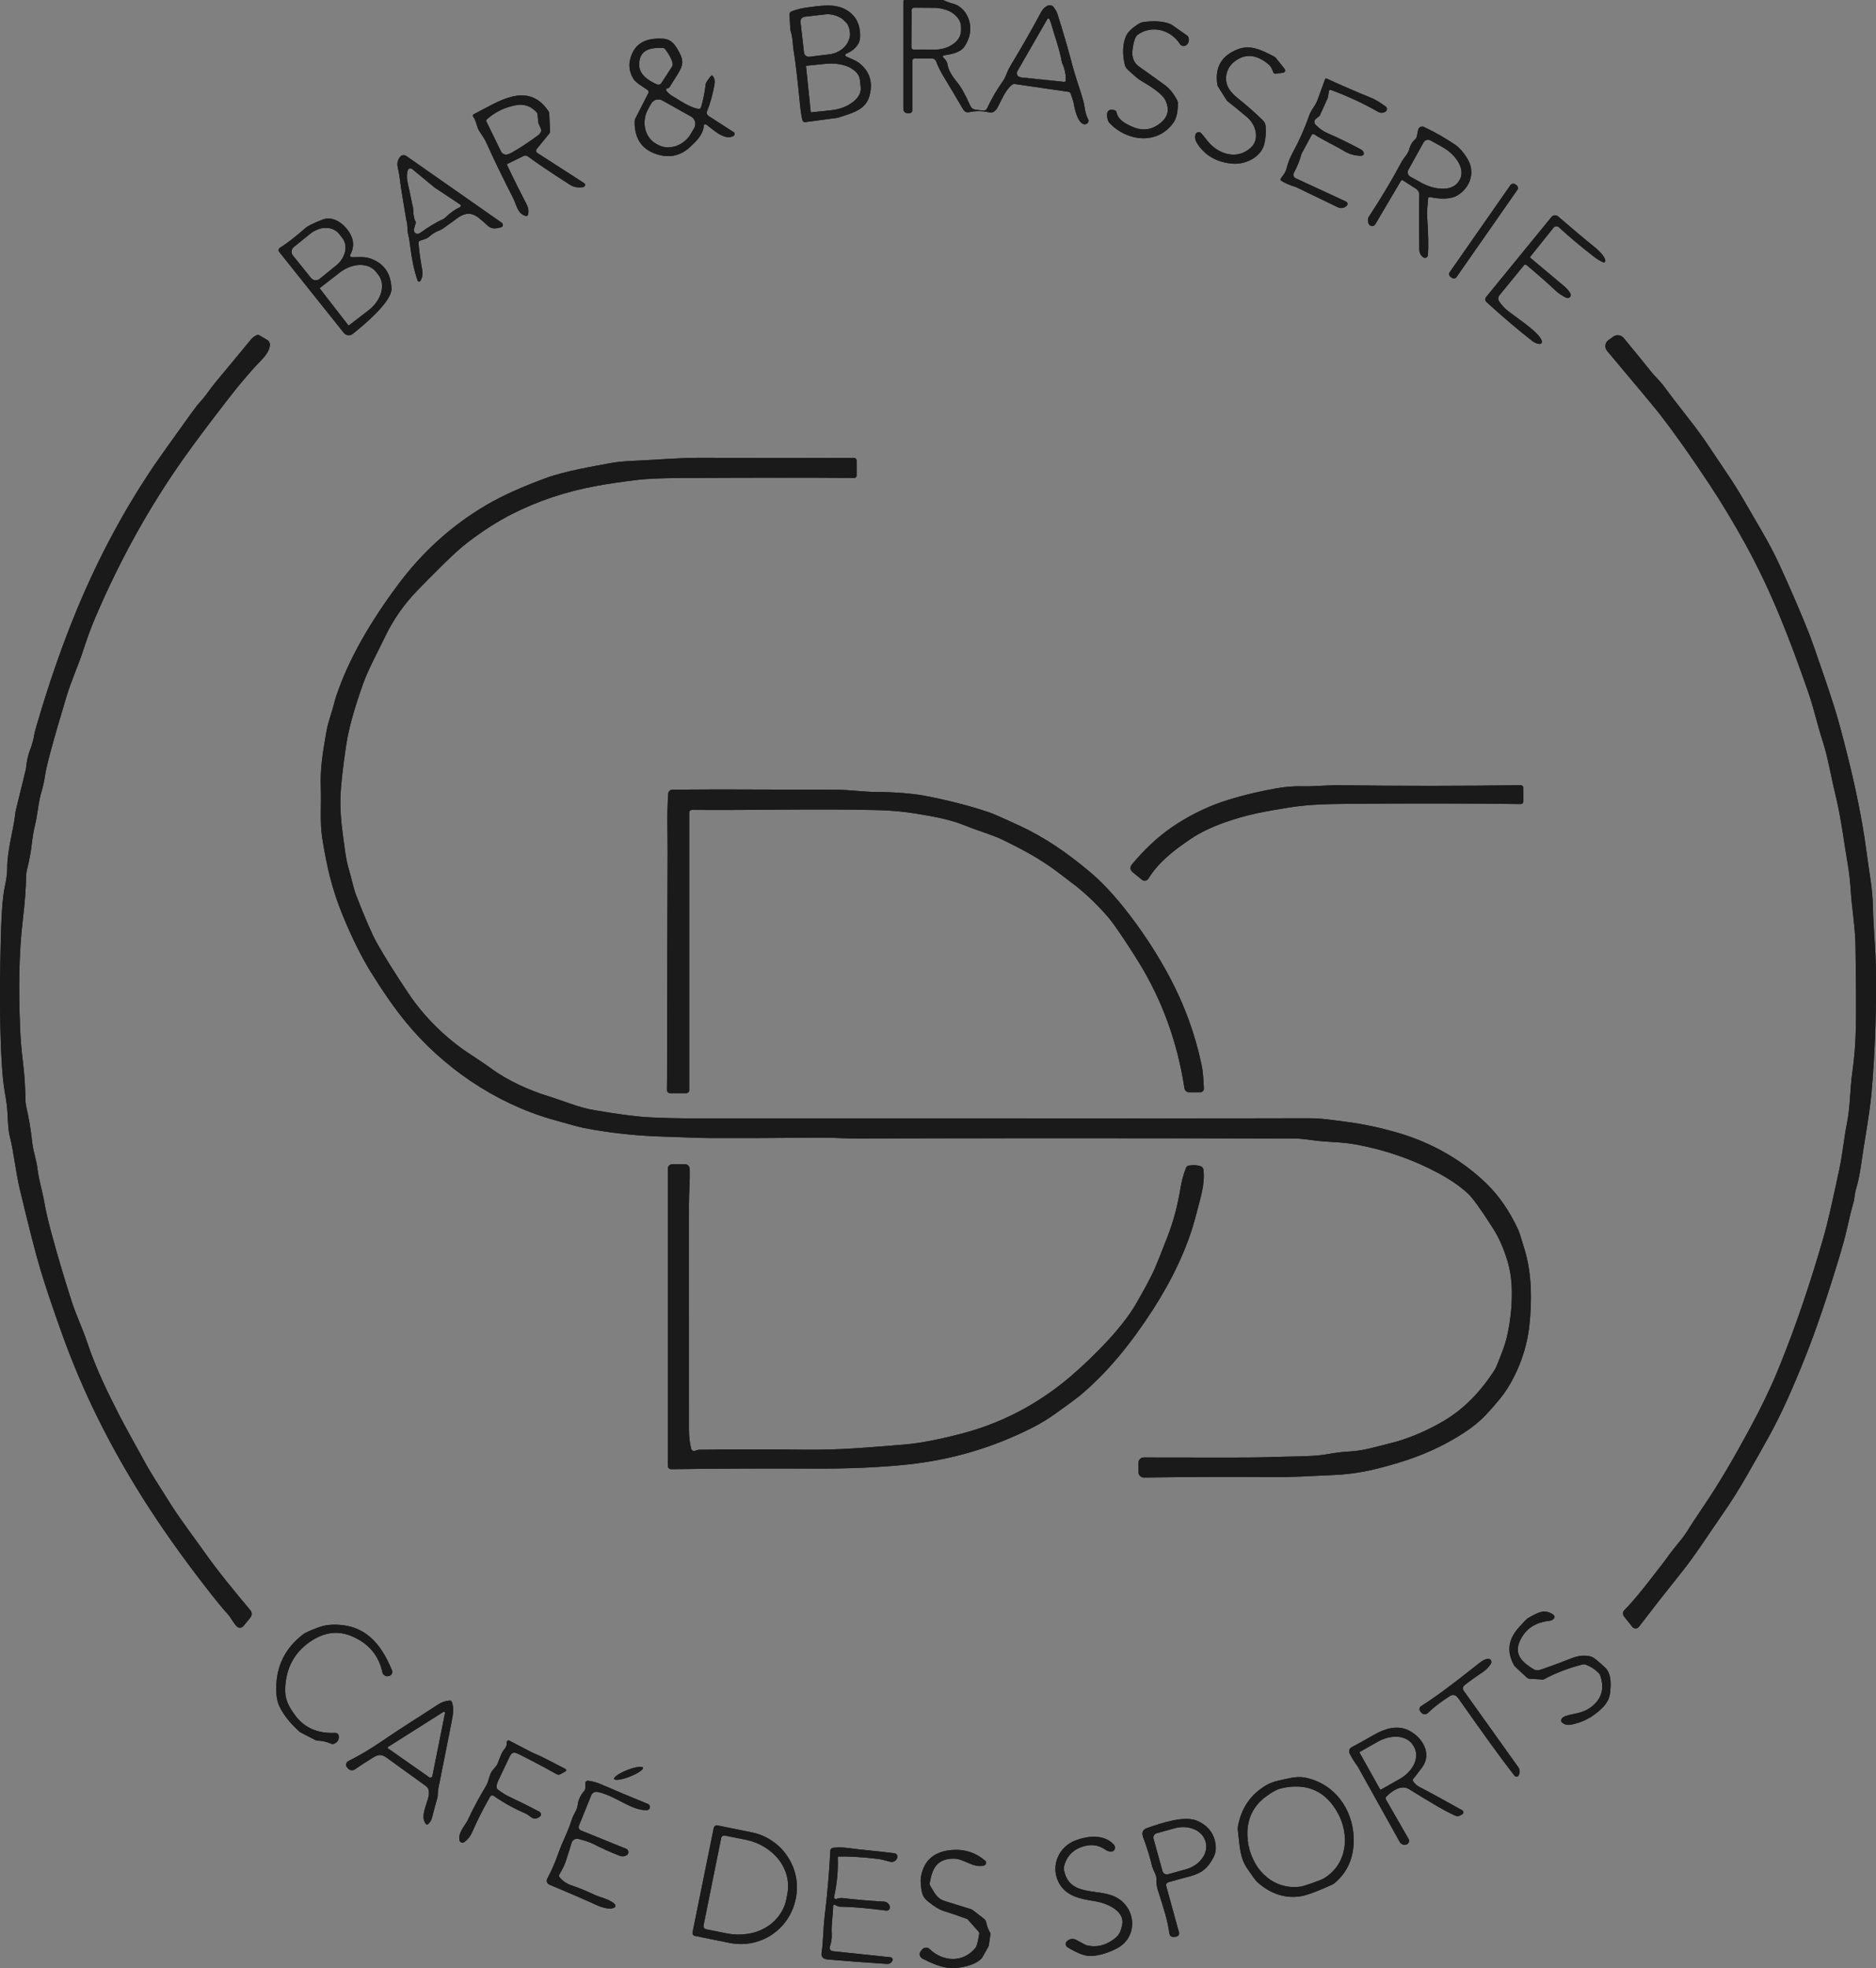 <?xml version="1.0" encoding="UTF-8"?>
<svg id="Calque_1" xmlns="http://www.w3.org/2000/svg" version="1.1" viewBox="0 0 131.78 138.216">
  <rect x="0" y="0" width="131.78" height="138.216" fill="#808080" stroke="none"/>
  <!-- Generator: Adobe Illustrator 29.6.1, SVG Export Plug-In . SVG Version: 2.1.1 Build 9)  -->
  <defs>
    <style>
      .st0 {
        fill: #f4eee7;
      }

      .st1 {
        fill: #1a1a1a;
      }
    </style>
  </defs>
  <path class="st1" d="M76.439,8.388c-.24-.45-.23-.88-.34-1.29-.09-.32-.24-.81-.46-1.47-.11-.34-.26-.83-.43-1.49-.23-.87-.54-1.93-.93-3.16-.04-.13-.12-.27-.24-.44-.26-.39-.71-.03-.87.25-.69,1.29-1.42,2.56-2.18,3.82-.18.3-.23.47-.37.79-.05.12-.11.22-.19.33-.42.59-.78,1.21-1.08,1.86-.12.28-.43.16-.67.13-.3-.03-.41-.05-.55-.35-.32-.72-.62-1.26-.91-1.61-.4-.48-.62-.9-.67-1.26-.02-.18-.17-.35-.29-.46-.01-.01-.02-.03-.03-.04v-.05c.01-.02.02-.03.03-.04.01-.02.03-.02.05-.02.52-.08,1.15-.19,1.44-.62.4-.6.51-1.22.32-1.85-.16-.5-.53-1-1.12-1.16-.21-.05-.43-.13-.67-.24-.03-.01-.06-.02-.1-.02h-2.63c-.02,0-.03,0-.04.01-.01,0-.02.01-.03.02s-.01.02-.02.03v7.6c0,.08.03.15.08.21.06.05.13.08.21.08h.13c.05,0,.11-.02.15-.06s.06-.09.06-.15v-3.47c0-.04.01-.08.04-.11s.07-.05.11-.05h1.26c.05,0,.1.02.14.05.04.03.08.07.1.11.15.4.36.81.62,1.23.29.49.74,1.22,1.32,2.22.04.06.1.11.16.14.07.03.15.04.22.02.47-.1.94-.1,1.42.01.24.06.44-.06.6-.35.25-.45.52-1.2,1.02-1.59.02-.02.05-.03.08-.04.03-.01.06-.01.09-.01l3.79.55c.03,0,.07.02.09.04.03.02.05.05.06.08.1.3.18.48.23.77.07.39.28,1.35.75,1.39.04,0,.09-.01.13-.03.04-.01.07-.04.1-.08.02-.03.04-.07.04-.11.01-.04,0-.08-.02-.12ZM65.589,3.488l-1.41-.01c-.02,0-.04,0-.06-.01s-.04-.02-.05-.03c-.02-.02-.03-.04-.04-.06,0-.02-.01-.04-.01-.06l.02-2.62c0-.04.02-.08.05-.11.03-.03.07-.05.11-.05l1.41.01c.25,0,.5.04.73.11.23.06.44.16.62.29.17.13.31.28.41.44.09.16.14.34.14.51v.27c-.01.35-.21.69-.57.94s-.85.39-1.35.38ZM74.859,5.688c-.01.01-.02.02-.03.03-.01.01-.02.02-.04.02-.01.01-.03.01-.04.01l-3.07-.33c-.01,0-.03,0-.04-.01-.03,0-.06-.02-.09-.03-.04-.03-.07-.07-.09-.11-.02-.04-.03-.09-.03-.14,0-.03.01-.06.02-.09,0-.02.01-.03.02-.04l2.12-3.69c.01,0,.01-.01.02-.01q.01-.01.02-.01h.02c.01,0,.02,0,.02.01.06.05.1.14.14.27.31,1.08.61,1.85.78,2.78,0,.04.02.07.03.1.01.04.02.07.03.1.04.08.07.16.1.24.04.13.07.26.09.4.01.07.02.15.02.22.01.07.01.15.01.23,0,.02-.01.03-.01.05Z"/>
  <path class="st1" d="M60.489,4.538c-.35-.31-.71-.4-1.07-.58q-.01-.01-.02-.02c-.01,0-.01-.01-.02-.02,0-.01-.01-.03-.01-.05s.01-.04.02-.05c.01-.02.02-.03.04-.04.27-.11.51-.26.69-.47.09-.1.17-.21.22-.33.05-.13.08-.27.08-.42.01-.65-.17-1.16-.53-1.52-.88-.89-2.05-.66-3.28-.5-.29.04-.62.12-1,.26-.05.02-.09.05-.11.08-.03.04-.04.09-.04.14l.06,1.09c0,.01,0,.02.01.03.18.53.15,1.07.24,1.55.09.5.24,1.73.43,3.67.01.13.03.25.04.36.03.22.06.41.09.55.02.08.03.14.05.19.01.04.03.07.06.09.04.02.07.03.11.03l2.32-.31c.03-.01.06-.02.09-.03.94-.32,1.85-.52,2.12-1.51.24-.89.04-1.62-.59-2.19ZM56.479,3.698l-.25-2.15c-.01-.05,0-.1.02-.15v-.02c.01-.02.02-.05.04-.07.06-.07.14-.11.22-.13l1.39-.16c.22-.03.43-.02.64.03.21.05.4.13.57.24.08.06.16.12.22.19.07.07.13.14.18.22.01.01.02.02.03.04,0,.01.01.02.02.03.01.01.01.03.02.04.02.04.04.09.06.14.03.09.05.18.06.28.03.18.01.37-.06.55-.06.18-.16.35-.3.5-.13.14-.3.27-.49.36-.19.1-.4.16-.61.18l-1.39.17c-.09.01-.17-.02-.24-.07s-.12-.13-.13-.22ZM59.899,7.178c-.1.07-.21.14-.32.21-.24.12-.5.22-.79.29-.14.03-.29.05-.44.07l-1.36.14h-.01c-.01,0-.01-.01-.02-.01l-.01-.01v-.02l-.33-3.19v-.01q.01-.01.01-.02t.01-.01h.02l1.36-.14c.3-.03.59-.02.87.02.28.04.54.12.76.22.09.04.17.09.24.15.05.02.09.05.12.09.01-.01.01,0,.02.01.03.02.05.04.08.07.03.02.06.05.08.08.13.16.2.33.22.51l.05.51c.04.37-.16.74-.56,1.04Z"/>
  <path class="st1" d="M83.365,3.143c.133-.131.175-.297.124-.499-.014-.059-.05-.111-.1-.147l-1.065-.746c-.032-.023-.067-.042-.105-.057-.499-.207-1.142-.254-1.927-.142-.082.012-.161.039-.233.081-.53.31-.859.629-.986.959-.218.565-.237,1.219-.056,1.963.031.131.103.249.205.337.353.312.587.576.968.799.559.328,1.453.872,1.684,1.37.278.6.183,1.107-.288,1.519-.641.563-1.352.657-2.132.284-.492-.236-.917-.463-1.023-.978-.006-.027-.018-.052-.035-.074-.017-.022-.039-.04-.064-.052-.255-.119-.569-.073-.565.303.004.263.058.451.163.565,1.203,1.29,3.372,1.593,4.507-.028.201-.288.302-.736.303-1.343,0-.08-.019-.157-.056-.226-.237-.451-.517-.798-.839-1.041-.215-.161-.826-.6-1.834-1.315-.359-.255-.514-.633-.463-1.135.032-.318.134-.931.363-1.098.994-.715,2.329-.358,2.97.642.025.039.059.073.098.098.04.025.085.041.131.046.046.005.093,0,.138-.015.044-.015.084-.04.117-.072Z"/>
  <path class="st1" d="M51.589,9.338c-.02-.03-.04-.05-.06-.06l-1.75-1.13c-.06-.04-.1-.09-.12-.15-.02-.07-.02-.13.01-.19.22-.54.39-1.16.52-1.87.04-.26,0-.46-.13-.61-.01,0-.02-.01-.03-.02h-.04c-.01,0-.02,0-.03.01-.01,0-.02.01-.02.02-.23.28-.35.47-.36.55-.08.62-.19,1.16-.33,1.64-.01.04-.04.07-.07.09-.04.03-.08.03-.12.03-.65-.11-1.39-.65-1.82-.9-.15-.08-.29-.2-.42-.36-.03-.02-.04-.05-.03-.08,0-.04.01-.07.04-.09.01,0,.04-.01.09-.02.02-.01.05-.02.07-.03.02-.02.04-.03.05-.06.12-.19.28-.45.49-.78.33-.54.56-.89.25-1.52-.29-.57-.55-1.04-1.19-1.09-1.18-.07-2.06.28-2.34,1.52-.09.43-.01.87.24,1.29.17.28.62.53,1,.79.03.02.06.06.07.1.01.05,0,.09-.02.13l-.9,1.76c-.04.07-.06.15-.06.23-.01,1.15.47,1.9,1.43,2.25.93.34,1.75.19,2.45-.45.51-.48.92-.88.98-1.51,0-.02.01-.04.02-.06.01-.01.03-.03.04-.03.02-.01.04-.02.06-.01.02,0,.04,0,.05.02.4.27,1.27,1.17,1.91.8.03-.01.05-.03.06-.06.02-.02.02-.05.02-.07,0-.03,0-.06-.01-.08ZM44.899,4.558c-.01-1.06.76-1.23,1.68-1.19.03,0,.06.01.08.03.03.01.05.03.07.06.3.4.47.73.52.99.02.08,0,.16-.04.23l-.74,1.14c-.03.06-.09.1-.15.12-.07.02-.14.01-.2-.02-.59-.28-1.21-.66-1.22-1.36ZM48.769,8.988l-.2.34c-.12.22-.28.41-.46.57-.19.16-.4.28-.62.36-.22.07-.45.1-.67.09-.22-.02-.43-.08-.62-.19l-.13-.07c-.19-.11-.35-.26-.48-.44s-.22-.39-.27-.62c-.05-.23-.06-.47-.02-.71.02-.12.05-.24.09-.36.02-.05.04-.11.07-.17.03-.06.06-.11.09-.16l.19-.35c.04-.07.09-.13.15-.17.06-.05.13-.09.2-.11.08-.02.15-.02.23-.01.07.01.15.03.21.07l2.02,1.13c.07.04.12.09.17.15.05.06.08.13.1.2.02.08.03.16.02.23-.01.08-.03.15-.07.22Z"/>
  <path class="st1" d="M89.61,5.178l.525-.071c.028-.004.055-.016.078-.033.023-.018.04-.041.051-.068.01-.027.014-.056.01-.084-.005-.028-.016-.055-.034-.078l-.618-.775c-.028-.035-.063-.064-.102-.085-.872-.462-1.675-.859-2.542-.533-1.174.44-1.661,1.282-1.459,2.524.005.035.018.068.037.097l.602.957c.021.033.048.062.079.086.289.221.747.594,1.373,1.122.586.492.908,1.504.276,2.111-.976.939-2.35.474-3.082-.473-.233-.3-.378-.477-.435-.531-.03-.028-.068-.048-.109-.058-.041-.01-.083-.008-.123.004-.04.012-.077.034-.106.065-.028.03-.049.068-.059.108-.049.201-.009.402.121.604.55.852,1.372,1.327,2.465,1.425.914.082,2.039-.445,2.258-1.401.095-.411.124-.822.087-1.233-.013-.152-.08-.294-.188-.4-.534-.525-1.115-1.037-1.742-1.537-.358-.285-.602-.567-.73-.846-.261-.57-.087-1.293.42-1.711.756-.622,1.569-.573,2.437.147.149.124.261.309.336.555.011.036.035.067.067.088.032.02.07.029.107.024Z"/>
  <path class="st1" d="M93.08,5.564c-.298.812-.46,1.259-.487,1.341-.115.349-.241.502-.459.852-.065.105-.119.218-.161.336-.327.927-.71,1.791-1.149,2.594-.197.359-.344.731-.441,1.115-.077.303-.202.45-.407.726-.009.013-.016.028-.02.044s-.004.032,0,.048c.003.016.009.031.019.045.009.013.021.025.035.033.269.167.607.311,1.013.433.008.003.015.006.023.01l2.934,1.415c.09.044.191.061.29.05.099-.011.194-.049.272-.111l.047-.037c.024-.019.042-.045.053-.073.011-.028.015-.059.011-.09-.004-.031-.016-.06-.034-.084-.018-.025-.042-.045-.07-.058l-3.54-1.637c-.034-.016-.063-.038-.088-.066-.025-.028-.043-.06-.055-.095-.011-.035-.016-.072-.013-.108.003-.037.014-.072.032-.104.249-.469.425-.903.526-1.301.006-.024.015-.047.027-.069l.699-1.296c.008-.015.02-.029.033-.039.014-.011.03-.018.047-.023.017-.004.035-.005.052-.002.017.003.034.009.049.019.662.433,1.401.751,2.088,1.169.37.225.777.337,1.224.337.025,0,.051-.005.074-.016.023-.01.043-.026.059-.045.016-.019.028-.041.034-.065.006-.024.006-.048,0-.072-.024-.104-.093-.188-.208-.25-.79-.426-1.587-.813-2.389-1.162-.263-.114-.526-.305-.791-.573-.027-.028-.049-.061-.062-.097-.014-.036-.02-.075-.017-.114.002-.039.012-.076.03-.111.018-.034.043-.065.073-.089l.247-.197c.013-.011.023-.024.031-.039l.547-1.211c.015-.033.025-.068.031-.103l.058-.392c.002-.016.008-.031.017-.044.009-.013.021-.024.034-.033.014-.008.029-.013.045-.015.016-.001.032,0,.047.006,1.151.421,2.249.929,3.295,1.524.195.111.379.107.55-.011.028-.02.051-.046.067-.077.016-.031.025-.065.025-.099s-.009-.069-.025-.099c-.016-.031-.039-.057-.067-.077-.308-.215-.65-.462-1.065-.628-.922-.371-1.95-.815-3.083-1.332-.01-.004-.021-.007-.032-.007-.01,0-.021.002-.031.006-.01.004-.019.01-.027.018-.007.008-.013.017-.017.027Z"/>
  <path class="st1" d="M41.089,12.918c-.02-.02-.04-.05-.06-.06l-3.29-2.12c-.02-.01-.04-.03-.05-.05-.02-.02-.03-.05-.03-.08v-.07c.01-.03.02-.05.04-.07l.87-1.07c.05-.06.08-.14.07-.22l-.06-1.22c-.01-.06-.03-.11-.06-.16-1.47-2.16-3.58-.61-5.25.23l-.03.03c-.01.02-.02.03-.02.04v.05c0,.02.01.03.02.04.22.3.25.74.42,1,.22.34.39.56.54.91.46,1.03,1.08,2.31,1.85,3.82.24.47.3,1.1.89,1.25.03.01.06,0,.08-.01.03-.01.05-.03.06-.06.08-.23.05-.49-.11-.79-.42-.81-.88-1.72-1.36-2.74v-.03c0-.01.01-.01.02-.02l1.16-.57c.04-.02.09-.03.14-.02.05,0,.1.02.14.05.61.45,1.58,1.11,2.94,1.98.28.19.6.24.97.18.03-.01.05-.03.07-.05.03-.02.04-.05.05-.08,0-.03,0-.06-.01-.09ZM35.969,10.708c-.15.08-.26.13-.32.14-.09.02-.18.01-.26-.02-.08-.04-.15-.1-.19-.18l-1.03-2.11c-.01-.03-.01-.06-.01-.09.01-.03.02-.06.05-.08.59-.52,1.27-.84,2.03-.98.57-.11,1.05.06,1.45.49.04.04.06.09.07.14.02.21.03.39.05.53,0,.06.02.11.04.16.03.08.07.15.1.23.04.09.08.18.05.28q.01.01,0,.02c0,.01,0,.03-.01.04-.02.03-.04.07-.07.11-.03.04-.07.08-.13.12-.63.47-1.24.87-1.82,1.2Z"/>
  <path class="st1" d="M103.029,11.068c-.26-.41-.52-.7-.78-.88-.67-.46-1.41-.89-2.22-1.27-.04-.02-.08-.03-.13-.03-.04,0-.09.01-.13.03-.04.02-.07.05-.1.09-.03.03-.05.07-.05.12l-.1.47c-.01.06-.04.12-.09.16-.22.2-.36.43-.43.7-.1.39-.35.56-.55.92-.67,1.26-1.43,2.53-2.28,3.82-.05.08-.08.18-.08.28s.03.2.08.28l.01.01c.02.04.06.06.09.08.04.02.09.03.13.03s.08-.02.12-.04c.04-.02.07-.05.09-.09l1.8-3.05.03-.03c.01,0,.02-.01.03-.01.02-.01.03-.01.04,0,.02,0,.03,0,.04.01l.94.6c.06.05.12.11.15.17.04.07.06.15.06.23-.03,1.24-.02,2.53,0,3.84.01.24.09.42.26.55.03.02.07.04.11.05.04,0,.08-.01.12-.02.02-.01.03-.02.04-.03.02-.01.03-.03.04-.05.01-.01.02-.02.02-.03.01-.02.02-.05.02-.08.04-.67.02-1.52-.05-2.53-.04-.5.01-.82.06-1.43,0-.02.01-.03.01-.05.01-.01.02-.02.04-.03.01-.01.02-.02.04-.02h.05c.59.14,1.43.19,1.94-.13.94-.59,1.25-1.71.63-2.64ZM102.549,12.608l-.06.09c-.04.08-.1.16-.17.22-.06.07-.14.12-.23.17-.18.1-.4.15-.64.16-.13.01-.26,0-.39-.01-.26-.03-.54-.1-.81-.21-.04-.01-.07-.03-.11-.05-.09-.03-.17-.07-.26-.12l-.81-.45c-.04-.02-.08-.05-.11-.09-.02-.04-.05-.08-.06-.12-.01-.05-.02-.09-.01-.14,0-.05.02-.09.04-.13l1.07-1.93c.03-.04.06-.08.09-.11.04-.03.08-.05.12-.06.05-.01.1-.02.14-.01.05,0,.09.02.13.04l.81.45c.51.28.93.68,1.17,1.11.24.44.27.86.09,1.19Z"/>
  <path class="st1" d="M35.309,15.728c-.01-.03-.03-.06-.06-.08l-6.72-4.7c-.06-.04-.14-.06-.22-.05-.07.01-.14.04-.19.1-.18.22-.24.46-.18.74.16.71.17,1.13.3,1.89.2,1.2.3,1.8.3,1.81.12.32.05.7.14,1.04.04.16.09.42.13.77.11.93.28,1.75.52,2.44,0,.03.02.05.04.06.02.02.04.03.06.03.03,0,.05-.01.07-.02.02-.01.04-.03.05-.05.12-.23.16-.48.11-.75-.13-.7-.22-1.33-.26-1.9-.01-.03,0-.06.02-.09.02-.02.04-.04.07-.06l.44-.15c.08-.03.14-.07.2-.12.21-.2.43-.33.65-.42.11-.04.21-.09.31-.15.43-.3.69-.49.8-.57.6-.49,1.11-.7,1.75-.19.21.17.42.35.63.55.08.07.18.13.29.16.11.03.22.03.33.01l.3-.06c.03-.01.06-.03.09-.05.02-.03.04-.06.04-.09.01-.03.01-.07-.01-.1ZM32.349,14.508c-.01.02-.03.03-.04.04-.4.19-.73.44-1.02.73-.05.04-.1.08-.16.11-.53.25-1.05.56-1.57.94-.08.06-.16.1-.23.1-.04,0-.08-.01-.12-.03-.03-.02-.06-.05-.09-.08-.02-.04-.04-.08-.04-.12,0-.02-.01-.05-.01-.07s.01-.04.02-.06c.02-.07.03-.14.05-.2.02-.06.04-.12.06-.17.01-.03.01-.05.01-.08s-.01-.06-.03-.08c-.06-.11-.09-.22-.1-.32-.02-.07-.03-.15-.04-.22,0-.11-.01-.21-.02-.32,0-.09-.01-.19-.04-.28-.01-.01-.01-.02-.02-.04,0-.03-.01-.06-.02-.1-.01-.08-.04-.19-.07-.32-.02-.14-.06-.31-.1-.51-.05-.2-.1-.43-.15-.69-.05-.25-.05-.56.03-.79.01-.03.03-.06.05-.08.03-.02.05-.03.08-.04.03-.01.06-.01.09,0,.03.01.06.02.08.04l1.59,1.31c.01.01.02.01.03.02l1.75,1.16c.01.01.02.01.03.04.01.02.02.04.02.06s-.01.04-.02.05Z"/>
  <path class="st1" d="M106.583,13.338c.037-.052.051-.116.04-.179-.012-.062-.047-.118-.099-.154l-.09-.063c-.026-.018-.055-.031-.085-.037-.031-.007-.063-.007-.094-.002-.03.005-.06.017-.086.034-.027.017-.05.039-.068.065l-4.262,6.111c-.037.052-.051.116-.04.179s.047.118.099.154l.09.063c.026.018.055.031.085.037.031.007.063.007.093.002.031-.006.061-.017.087-.034.027-.017.05-.039.067-.065l4.263-6.111Z"/>
  <path class="st1" d="M107.511,18.118c-.014-.012-.023-.029-.025-.048,0-.019.004-.037.016-.052l1.628-2.032c.022-.027.05-.05.081-.066.031-.016.065-.026.101-.029.035-.003.07.002.103.014.033.012.064.03.09.054.709.661,1.539,1.357,2.49,2.09.181.14.386.263.614.37.017.008.035.012.054.01.019-.001.037-.007.053-.018.015-.01.028-.025.036-.042.009-.017.013-.036.012-.054-.017-.36-.638-.876-.866-1.056-.481-.381-1.298-1.068-2.451-2.061-.033-.028-.071-.049-.113-.063-.041-.013-.084-.018-.127-.014-.043.004-.085.016-.123.036s-.072.048-.099.081l-4.587,5.617c-.043.053-.065.12-.06.188.005.068.037.131.087.177,1.213,1.098,2.277,2.001,3.191,2.712.171.132.344.207.518.224.026.003.053-.001.077-.011.024-.01.046-.026.062-.045.017-.02.029-.044.035-.069.005-.026.004-.052-.002-.077-.154-.558-1.389-1.367-2.318-2.069-.279-.211-.506-.451-.681-.72-.043-.065-.064-.142-.06-.219.004-.078.033-.152.082-.212l1.726-2.111c.009-.012.022-.022.035-.03.014-.007.029-.012.045-.014.016-.002.032,0,.047.005.015.005.028.012.04.023.816.68,1.478,1.262,1.987,1.745.261.248.536.435.825.563.042.018.089.023.134.013.044-.01.085-.033.116-.068.03-.034.049-.077.054-.123.005-.046-.005-.092-.028-.131-.105-.182-.253-.352-.442-.512-1.499-1.256-2.285-1.914-2.357-1.976Z"/>
  <path class="st1" d="M25.929,18.128c-.42-.13-.91-.04-1.24-.07-.02,0-.03,0-.05-.01-.01-.01-.03-.03-.04-.04,0-.02-.01-.04-.01-.05,0-.02.01-.04.01-.06.29-.52.27-1.04-.05-1.56-.4-.65-1.18-1.22-1.93-.9-.63.25-1.01.44-1.14.56-.75.65-1.35,1.12-1.81,1.4-.02.02-.05.04-.06.06-.02.02-.03.05-.04.08v.03c0,.02,0,.04.01.06.01.02.02.05.04.07l4.52,5.67h.01c.01.01.01.02.03.03.03.04.06.07.1.09.06.03.11.05.17.05.06.01.12,0,.18-.01.06-.02.11-.05.16-.09.72-.57,2.74-2.24,2.71-3.17-.04-1.11-.56-1.82-1.57-2.14ZM20.529,17.478c.03-.05.07-.1.11-.13l1.15-.93c.08-.07.16-.12.25-.17.09-.05.19-.1.28-.13.09-.04.19-.07.29-.09.09-.01.18-.02.28-.02.18-.01.36.03.51.1.16.06.29.17.4.29l.24.31c.21.26.28.61.2.97-.09.37-.31.72-.64.98l-1.15.93c-.04.04-.09.06-.15.08-.05.02-.11.02-.16.01-.06,0-.11-.02-.16-.05-.05-.02-.09-.06-.13-.1l-1.27-1.58c-.04-.04-.07-.09-.08-.15-.02-.05-.02-.11-.02-.16.01-.06.03-.11.05-.16ZM26.779,20.538c-.07.22-.17.45-.32.66-.15.22-.33.41-.54.57l-1.4,1.08c-.01.01-.02.01-.03.01s-.02,0-.02-.01l-2-2.58-.01-.01v-.02s0-.01.01-.01q0-.01.01-.01l1.39-1.08c.43-.33.93-.52,1.41-.53.48-.01.89.17,1.14.49l.16.21c.06.07.11.15.14.23.02.03.03.07.04.11.03.07.05.14.06.22.03.21.02.44-.04.67Z"/>
  <path class="st1" d="M114.668,114.259c.028.034.062.061.102.08.039.018.082.028.126.027.043,0,.086-.011.125-.03.039-.02.073-.048.099-.082.971-1.27,1.964-2.539,2.98-3.806,1.041-1.298,1.951-2.749,2.865-4.055.6-.86,1.186-1.788,1.756-2.784.679-1.187,1.218-2.143,1.616-2.867.755-1.376,1.583-3.198,2.484-5.465.732-1.842,1.524-4.168,2.376-6.978.239-.788.411-1.421.518-1.896.204-.919.362-1.557.471-1.913.094-.299.091-.663.183-.964.3-.983.371-1.885.573-3.114.286-1.737.458-2.932.516-3.587.253-2.841.357-5.798.312-8.871-.021-1.398-.181-2.862-.204-4.21-.021-1.309-.245-2.326-.445-3.861-.381-2.912-1.032-5.711-1.837-8.732-.235-.882-.583-1.999-1.044-3.349-.622-1.822-1.01-2.925-1.162-3.311-.603-1.514-1.298-3.127-2.086-4.839-.352-.765-.778-1.574-1.278-2.426-.906-1.543-1.513-2.678-2.371-3.938-.996-1.462-1.601-2.46-2.644-3.79-.814-1.035-1.418-1.823-1.813-2.363-.266-.365-.652-.712-.929-1.064-.402-.508-1.035-1.285-1.899-2.332-.087-.106-.212-.174-.348-.192-.136-.018-.274.017-.386.097l-.336.24c-.058.042-.107.095-.144.157-.037.062-.061.13-.07.202s-.003.144.018.213c.02.069.055.133.101.188,2.182,2.594,3.43,4.094,3.745,4.5.999,1.292,2.141,2.909,3.425,4.849.897,1.358,1.755,2.783,2.573,4.276,1.83,3.343,3.102,6.647,4.403,10.396.387,1.119.602,2.171.994,3.378.366,1.122.588,2.505.896,3.753.399,1.606.671,3.795.849,4.786.114.644.193,1.334.237,2.073.057.988.304,2.478.323,3.679.043,2.713.053,4.624.031,5.733-.024,1.15-.104,2.199-.239,3.147-.196,1.351-.136,2.387-.392,3.678-.196.975-.297,2.093-.533,3.212-.486,2.311-.852,3.891-1.096,4.739-.936,3.251-1.997,6.42-3.24,9.43-.517,1.254-1.171,2.608-1.961,4.064-1.084,2.002-2.09,3.746-3.257,5.47-.554.82-.894,1.336-1.02,1.548-.426.72-.915,1.183-1.441,1.921-.17.241-.535.719-1.093,1.433-.757.969-1.299,1.663-1.998,2.375-.056.057-.089.133-.093.213-.003.08.022.158.072.221l.59.741Z"/>
  <path class="st1" d="M18.071,23.525c-.174.063-.329.178-.465.344-.813.992-1.646,1.998-2.497,3.018-.329.394-.636.886-1.006,1.29-.187.203-.438.525-.754.965-1.375,1.913-2.202,3.074-2.479,3.482-2.128,3.132-3.951,6.528-5.468,10.187-.864,2.085-1.672,4.346-2.423,6.781-.356,1.155-.547,1.82-.571,1.997-.046.322-.152.701-.316,1.136-.131.347-.219.762-.265,1.244-.001.017-.004.034-.008.05l-.722,2.951c-.003.014-.005.028-.006.042-.137,1.319-.584,2.616-.584,3.993,0,.318-.057.744-.171,1.277-.128.604-.213,1.539-.253,2.805-.111,3.486-.109,6.459.005,8.918.058,1.239.145,2.164.262,2.776.101.535.162,1.026.182,1.475.032.753.079,1.248.14,1.483.307,1.18.421,2.539.72,3.783.636,2.659,1.113,4.518,1.43,5.578.354,1.187.871,2.727,1.551,4.621,1.461,4.069,3.34,7.811,5.657,11.489,1.24,1.967,2.692,4.025,4.356,6.174.75.966,1.277,1.611,1.58,1.934.224.237.421.648.66.897.031.032.068.058.11.074.041.017.086.025.131.023.045,0,.089-.012.129-.032.04-.02.076-.048.104-.083l.489-.599c.06-.072.091-.164.091-.258,0-.094-.035-.185-.095-.257-1.146-1.362-2.326-2.8-3.282-4.162-.591-.843-1.553-2.097-2.263-3.207-.924-1.448-1.502-2.38-1.734-2.796-1.016-1.829-1.635-2.96-1.856-3.391-.872-1.697-1.74-3.475-2.339-5.293-.308-.936-.759-1.854-1.072-2.826-.484-1.499-.956-3.088-1.416-4.768-.237-.866-.413-1.633-.529-2.302-.131-.751-.366-1.438-.463-2.265-.071-.607-.287-1.17-.355-1.755-.112-.977-.25-1.81-.413-2.5-.047-.201-.073-.406-.076-.612-.013-.889-.069-1.737-.168-2.544-.112-.909-.182-1.755-.211-2.537-.094-2.51-.103-5.054.202-7.596.133-1.107.208-2.1.224-2.978.003-.173.026-.344.069-.51.153-.59.265-1.198.337-1.826.059-.51.136-.952.231-1.325.157-.617.229-1.637.468-2.379.075-.234.151-.587.226-1.06.059-.371.181-.901.366-1.59.328-1.214.708-2.528,1.139-3.942.37-1.209.839-2.208,1.162-3.21.286-.887.582-1.687.888-2.4,1.739-4.062,3.822-7.801,6.25-11.216.745-1.046,1.752-2.389,3.023-4.03.888-1.147,1.699-2.097,2.434-2.849.274-.282.557-.709.529-1.043-.005-.062-.025-.122-.058-.175-.033-.053-.079-.096-.132-.127l-.576-.334c-.018-.01-.037-.017-.058-.019-.021-.002-.042,0-.061.008Z"/>
  <path class="st1" d="M60.172,33.403v-1.044c0-.027-.005-.054-.016-.079-.01-.025-.026-.048-.045-.067-.019-.019-.042-.034-.068-.045-.025-.01-.052-.015-.079-.015-3.168.014-6.749.014-10.742-.002-1.627-.005-2.962.139-4.574.205-.779.032-1.379.09-1.8.173-1.17.229-3.086.528-4.519,1.052-1.685.617-3.08,1.249-4.184,1.898-2.402,1.413-4.462,3.271-6.18,5.574-1.926,2.582-3.304,4.994-4.134,7.234-.172.466-.273.761-.302.884-.195.828-.468,1.438-.612,2.268-.274,1.577-.428,2.566-.383,3.892.045,1.27-.082,2.384.11,3.585.32,1.99.686,3.574,1.457,5.435.634,1.533,1.275,2.825,1.922,3.875.864,1.4,1.685,2.576,2.461,3.528,2.581,3.162,6.258,5.704,10.295,6.86,1.214.348,1.962.549,2.243.604,1.844.358,3.772.563,5.783.613,1.138.029,2.008.089,3.07.094,1.833.01,4.445,0,7.836-.029.742-.006,1.63.06,2.35.058,10.517-.027,20.865-.025,31.044.006.17,0,.591.046,1.265.137.97.131,1.856.087,2.892.282,2.072.386,3.99,1.052,5.756,1.998.858.46,1.559.944,2.105,1.453.333.31.921,1.129,1.766,2.457.381.597.704,1.315.968,2.154.224.703.339,1.478.344,2.324.005.952-.093,1.911-.295,2.878-.093.44-.22.87-.381,1.291-.283.737-.455,1.152-.515,1.244-1.018,1.591-2.204,2.787-3.559,3.59-1.039.616-2.118,1.096-3.24,1.442-.16.048-.717.193-1.67.434-.694.174-1.26.271-1.697.29-.498.023-1.029.086-1.593.191-.409.076-.941.124-1.596.143-.056.003-1.13.03-3.223.083-.633.016-3.33.018-8.092.006-.098,0-.192.039-.261.108-.069.07-.108.164-.108.262v.657c0,.05.01.1.029.147.02.047.048.089.084.124.037.036.079.064.126.083.047.018.097.028.148.027,3.18-.046,6.104-.056,8.774-.031,1.827.018,2.663-.068,4.502-.142.992-.041,1.953-.173,2.884-.397,2.194-.53,4.165-1.203,6.182-2.486.695-.441,1.271-.908,1.727-1.401.677-.732,1.149-1.308,1.416-1.728.844-1.326,1.423-2.899,1.593-4.552.173-1.682.169-3.529-.31-5.164-.248-.841-.405-1.334-.471-1.48-.603-1.307-1.347-2.392-2.231-3.252-1.714-1.669-3.885-2.902-6.284-3.593-1.221-.351-2.392-.599-3.514-.746-1.118-.144-1.801-.261-2.768-.26-5.99.012-9.469.018-10.438.018-10.337-.009-21.11-.01-32.322-.005-1.305,0-2.462-.025-3.47-.076-.903-.045-2.209-.215-3.917-.51-1.094-.187-2.071-.628-3.217-.981-1.317-.407-2.838-1.081-4.032-1.968-.283-.21-.783-.548-1.5-1.015-1.585-1.035-3.152-2.557-4.261-4.213-.972-1.453-1.716-2.641-2.232-3.564-.339-.607-.818-1.71-1.438-3.309-.237-.612-.329-1.209-.507-1.782-.119-.386-.215-.841-.287-1.366-.223-1.64-.431-2.936-.279-4.523.103-1.094.232-2.123.387-3.086.171-1.063.556-2.437,1.156-4.122.371-1.041,1.025-2.224,1.585-3.39.552-1.147,1.302-2.211,2.25-3.193.451-.466,1.028-1.047,1.73-1.743.743-.737,1.35-1.284,1.821-1.641,1.066-.809,2.093-1.464,3.081-1.964,1.848-.935,3.835-1.595,5.961-1.98.863-.156,1.828-.298,2.894-.424.651-.076,1.659-.118,3.025-.126,5.147-.028,9.2-.03,12.159-.005.021,0,.043-.004.062-.012.02-.008.038-.02.053-.035.015-.015.027-.033.036-.053.008-.02.012-.041.012-.062Z"/>
  <path class="st1" d="M107.009,56.286v-.947c0-.026-.005-.052-.015-.076-.01-.024-.025-.046-.044-.064-.018-.018-.04-.033-.065-.042-.024-.01-.05-.015-.076-.014-4.074.06-8.329.062-12.764.005-.878-.011-1.782.1-2.549.074-.596-.018-1.229.033-1.898.155-1.434.261-2.696.578-3.785.949-1.252.429-2.499,1.086-3.457,1.745-1.025.704-1.979,1.592-2.864,2.665-.029.036-.051.077-.065.122-.013.045-.018.091-.013.138.004.046.018.091.04.132.022.041.052.077.088.107l.67.547c.034.028.074.049.117.06.043.011.088.013.131.006.044-.007.085-.024.122-.049.037-.025.067-.058.09-.095.704-1.159,1.824-2.016,2.965-2.784.653-.441,1.451-.828,2.392-1.161,1.539-.542,2.681-.751,4.475-1.041,1.47-.237,2.844-.252,4.275-.265,4.233-.038,8.249-.033,12.048.015.024,0,.047-.004.069-.013.022-.009.043-.022.06-.039.017-.017.03-.037.039-.059.009-.022.014-.046.014-.069Z"/>
  <path class="st1" d="M83.538,76.711h.768c.036,0,.071-.007.104-.021.033-.014.063-.035.087-.062.025-.026.044-.058.056-.091.012-.034.017-.07.014-.106-.043-.626-.042-1.064-.169-1.671-.455-2.155-1.209-4.216-2.262-6.184-.901-1.685-1.961-3.291-3.179-4.818-.823-1.033-1.635-1.884-2.434-2.553-1.556-1.304-3.104-2.381-4.923-3.225-1.153-.534-1.877-.85-2.174-.949-1.353-.45-2.828-.828-4.426-1.135-.907-.173-2.081-.266-3.521-.279-.918-.008-1.736-.148-2.748-.152-4.973-.018-7.691-.026-8.155-.024-1.932.011-3.045.016-3.34.016-.075,0-.146.028-.201.079-.055.051-.088.121-.094.196-.107,1.437-.037,2.88-.044,4.248-.021,4.512-.032,9.187-.035,14.025-.001,1.436-.005,2.283-.013,2.542,0,.029.004.059.015.086.011.027.027.052.047.073.021.021.045.038.072.049.027.011.056.017.086.017h1.139c.054,0,.106-.022.145-.06s.06-.09.06-.145v-19.503c0-.025.005-.049.014-.072.009-.023.023-.044.041-.061.018-.017.038-.031.061-.04.023-.009.047-.014.072-.014,4.237.04,8.756-.095,13.149.019.88.024,1.731.102,2.553.236,1.391.228,2.475.424,3.575.876.89.365,1.777.592,2.615.999,1.232.597,2.565,1.303,3.766,2.21.793.599,1.231.933,1.315,1.001.817.651,1.587,1.399,2.31,2.245.214.252.575.757,1.081,1.514.337.505.669,1.022.996,1.551,1.667,2.692,2.747,5.657,3.24,8.894.012.08.052.154.114.207.062.053.14.082.222.082Z"/>
  <path class="st1" d="M46.911,102.948c0,.031.006.061.018.089.012.029.029.055.051.076.022.022.048.039.076.05.028.012.059.018.089.017,3.212-.044,6.572-.058,10.078-.042,2.245.01,4.504-.072,6.563-.292,3.051-.324,5.951-1.179,8.7-2.566.582-.293,1.153-.641,1.713-1.043.897-.645,1.435-1.041,1.614-1.19,2.037-1.688,3.722-3.822,5.191-6.102,1.299-2.021,2.419-4.291,3.007-6.597.332-1.311.637-2.139.527-3.193-.006-.055-.026-.107-.06-.151-.034-.044-.079-.077-.13-.096-.233-.086-.514-.103-.846-.05-.04.006-.077.023-.109.048-.032.025-.056.058-.072.095-.17.415-.295.858-.376,1.328-.222,1.315-.479,2.342-.939,3.535-.417,1.078-.715,1.825-.896,2.239-.227.518-.659,1.331-1.294,2.437-.498.865-1.305,1.858-1.949,2.555-.843.912-1.721,1.758-2.632,2.541-2.362,2.024-5.026,3.393-7.974,4.12-1.104.272-2.437.588-3.785.695-2.36.184-4.448.397-7.055.359-2.632-.037-5.51-.022-7.32.005-.061,0-.153.024-.274.071-.028.011-.057.015-.087.014-.029-.002-.058-.01-.084-.023-.026-.014-.049-.033-.068-.056-.018-.023-.032-.05-.039-.078-.103-.403-.155-.866-.155-1.39.001-4.426,0-9.675-.002-15.747,0-.793.081-1.68.053-2.531-.003-.083-.038-.162-.098-.22-.06-.058-.14-.09-.223-.09h-.899c-.084,0-.164.033-.223.092-.059.059-.092.139-.092.223v20.867Z"/>
  <path class="st1" d="M109.139,113.688c.019-.021.033-.045.042-.072.008-.026.011-.055.008-.082-.003-.028-.012-.055-.027-.079-.014-.024-.034-.045-.057-.061-.621-.429-1.062-.149-1.767.244-.09.05-.307.272-.654.666-.709.807-.881,1.635-.334,2.642.017.031.038.059.063.083l.844.787c.05.047.115.075.182.08l.933.054c.035.003.07-.005.1-.022.778-.426,1.67-.77,2.677-1.032.084-.021.171-.016.251.013.355.133.659.333.912.601.044.047.077.102.097.161.312.905.107,1.636-.615,2.194-.67.516-1.268.444-1.877.674-.049.019-.096.046-.135.08-.04.033-.072.072-.092.113-.021.04-.03.081-.027.119.003.038.018.072.044.098.162.164.379.221.652.171.801-.144,1.524-.527,2.17-1.15.333-.324.522-.676.566-1.054.07-.604.118-1.371-.353-1.811-.404-.377-.684-.611-.84-.703-.053-.031-.111-.054-.172-.071-.422-.107-.884-.058-1.385.147-.472.193-1.088.423-1.848.69-.268.093-.528.209-.769.063-.732-.446-1.402-1.001-.975-1.96.377-.848,1.057-1.326,2.039-1.435.157-.017.273-.067.347-.148Z"/>
  <path class="st1" d="M23.79,121.89c-.01-.055-.039-.105-.083-.141-.044-.035-.099-.053-.156-.051-1.245.059-2.193-.361-2.844-1.261-.466-.642-.71-1.115-.675-1.898.06-1.371.618-2.434,1.672-3.189,1.004-.719,2.007-.865,3.01-.438,1.177.501,1.892,1.344,2.145,2.53.02.09.073.169.15.22s.171.07.261.052l.048-.009c.042-.009.082-.026.117-.052.035-.025.063-.058.084-.096.021-.038.032-.08.035-.122.002-.043-.005-.086-.021-.126-.796-1.951-1.963-3.28-4.214-3.207-.332.01-.678.083-1.036.22-.516.195-.84.342-.97.44-1.277.969-1.914,2.245-1.911,3.83,0,.521.076.939.229,1.253.296.609.771,1.204,1.425,1.785.011.01.023.018.037.026l1.057.547c.046.025.096.038.148.039.338.01.662.083.973.221.03.013.061.019.093.02.032,0,.063-.006.092-.018.268-.109.378-.301.331-.575Z"/>
  <path class="st1" d="M99.82,120.253c.027.038.062.069.102.093.04.023.085.037.131.041.047.004.093-.002.137-.017.043-.016.083-.041.116-.073.388-.383.904-.779,1.546-1.188.218-.139.412-.086.584.158,1.862,2.639,2.941,4.146,3.949,5.439.018.024.043.042.07.054.028.012.058.016.088.013.03-.004.059-.015.083-.032.024-.018.043-.041.056-.069l.019-.043c.038-.084.053-.177.044-.269-.009-.091-.042-.179-.096-.254l-3.843-5.382c-.04-.055-.056-.124-.047-.191.01-.067.045-.128.099-.17.382-.301.804-.604,1.265-.907.249-.164.448-.363.597-.597.019-.03.031-.063.037-.097.005-.035.004-.069-.005-.102-.009-.032-.024-.062-.045-.087-.021-.025-.047-.045-.077-.058-.057-.025-.153-.017-.287.022-.121.036-.339.18-.654.433-1.644,1.316-2.932,2.266-3.862,2.849-.029.017-.053.041-.072.068-.019.027-.032.058-.039.091-.006.033-.006.066,0,.099.007.033.021.063.04.09l.063.086Z"/>
  <path class="st1" d="M31.739,119.528c-.01-.03-.03-.06-.06-.08-.02-.02-.06-.03-.09-.02-.3.02-.58.12-.85.3-1.68,1.1-2.42,1.53-4.04,2.64-.71.48-1.45.92-2.22,1.31-.04.02-.08.05-.1.08-.03.03-.05.07-.06.12-.01.04-.01.08,0,.13.01.04.03.08.06.11l.04.05c.06.08.15.14.25.15.1.02.2-.01.28-.07.33-.23.74-.5,1.23-.8.36-.23.6-.27.95-.03.22.16,1.14.82,2.77,2,.75.54-.59,1.88.01,2.67.01.01.02.02.04.03.01.01.03.01.04.01h.05c.02-.01.03-.02.04-.03.14-.12.23-.28.28-.49.13-.52.25-.95.35-1.3.03-.08.04-.16.04-.24.01-.19.02-.34.04-.45.66-3.3,1-5.01,1.01-5.12.06-.38.04-.7-.06-.97ZM31.259,120.308l-.89,4.44c0,.01,0,.02-.01.03-.01,0-.01.01-.02.02l-.08.04c-.01.01-.02.01-.04.01-.01,0-.03,0-.04-.01l-2.91-2.04q-.02-.01-.03-.03c-.01-.01-.01-.02-.01-.03s.01-.03.01-.04c.01-.01.02-.02.03-.02l3.87-2.45c.02-.01.03-.01.05-.01.01,0,.03,0,.04.01s.02.02.03.04v.04Z"/>
  <path class="st1" d="M102.779,127.198c-.02-.02-.04-.05-.06-.06-1.02-.57-2.03-1.13-3.06-1.67-.16-.09-.3-.22-.41-.4-.01-.02-.01-.05-.01-.07,0-.03.01-.05.03-.07.06-.05.26-.32.63-.81.72-.98-.01-2.15-.98-2.61-.8-.38-1.67-.09-2.37.31-.71.4-1.24.7-1.6.89-.08.04-.14.11-.16.19-.03.08-.02.17.02.25.14.29.33.59.57.92,0,0,.01.01.01.02l2.93,5.26c.05.09.13.16.22.19.1.03.2.03.3-.02l.02-.01c.06-.04.1-.1.11-.17.02-.07.01-.14-.03-.2l-1.58-2.75c-.02-.03-.03-.07-.03-.11.01-.04.03-.07.05-.1.37-.39,1.05-.86,1.58-.54,1.43.88,2.41,1.49,3.26,1.87.05.03.11.04.17.04.07,0,.13-.02.18-.05l.15-.08c.02-.02.04-.04.06-.06.01-.02.02-.05.02-.08s-.01-.06-.02-.08ZM98.319,124.938l-1.29.73c-.02.01-.04.01-.06,0-.02,0-.03-.02-.04-.03l-1.41-2.52c-.01-.02-.01-.04-.01-.06.01-.02.02-.03.04-.04l1.29-.73c.46-.25.97-.36,1.43-.31.46.06.82.28,1.01.62l.06.1c.19.34.19.77,0,1.19-.2.42-.56.79-1.02,1.05Z"/>
  <path class="st1" d="M35.603,122.336c.003.203-.041.357-.134.46-.239.261-.344.633-.504,1.038-.028.07-.066.136-.115.195l-.252.308c-.082.102-.144.218-.181.343-.112.376-.193.607-.244.692-.528.88-.959,1.682-1.293,2.407-.044.093-.095.183-.153.269-.263.391-.562.828-.437,1.224.01.03.026.058.049.08.022.023.05.04.08.05.03.011.062.014.094.009.031-.004.061-.016.088-.034.251-.176.442-.416.575-.722.347-.802.764-1.627,1.251-2.476.012-.021.029-.04.048-.054.02-.015.042-.026.066-.031.024-.005.049-.006.073,0,.024.004.047.014.067.028.721.501,1.455.909,2.203,1.223.068.028.132.064.192.107l.252.182c.066.049.144.077.226.082.082.005.163-.014.234-.054l.097-.053c.034-.019.062-.047.082-.08.02-.033.03-.072.029-.11,0-.039-.011-.077-.031-.11-.02-.033-.049-.06-.083-.078-.738-.388-1.43-.732-2.076-1.033-.297-.14-.575-.313-.835-.52-.028-.023-.05-.051-.066-.083-.016-.032-.025-.067-.026-.102-.003-.138.061-.337.194-.596.054-.107.278-.579.672-1.417.165-.352.266-.504.665-.305.842.419,1.742.895,2.697,1.427.04.021.084.033.129.033s.089-.012.128-.033l.358-.201c.015-.008.027-.019.036-.034s.013-.031.013-.048c0-.017-.005-.034-.014-.049-.009-.015-.022-.027-.037-.035-1.15-.604-1.829-.946-2.037-1.026-.125-.048-.246-.102-.363-.163l-1.556-.809c-.017-.009-.036-.013-.055-.013-.019,0-.038.007-.054.017-.016.01-.03.024-.039.041s-.014.036-.014.055Z"/>
  <path class="st1" d="M45.166,124.141c-.024-.061-.154-.077-.36-.046-.207.031-.474.108-.743.213-.133.053-.262.11-.381.17s-.223.12-.309.179c-.086.058-.15.112-.19.16s-.054.088-.043.118c.024.061.154.078.36.047.207-.032.474-.108.743-.214.133-.052.262-.109.381-.169.118-.06.223-.12.309-.179.086-.058.15-.112.19-.16.04-.048.055-.088.043-.119Z"/>
  <path class="st1" d="M91.609,124.828c-.58-.1-1.26.11-1.79.22-.32.07-.61.18-.86.32-1.11.65-1.77,1.62-2,2.91-.01.1-.02.2,0,.3.14,1.22.15,1.91.67,2.67.37.54.6.86.71.95.95.83,1.97,1.15,3.06.97.44-.08,1.17-.35,2.18-.81.06-.03.12-.06.17-.11.92-.77,1.37-1.82,1.34-3.14-.04-2.06-1.38-3.9-3.48-4.28ZM92.979,131.928c-.11.06-.37.17-.8.32-.43.15-.7.23-.82.25-.17.02-.34.03-.5.03-.09,0-.17-.01-.26-.02-.07,0-.13-.01-.2-.03-.1-.01-.19-.03-.28-.06-.1-.02-.2-.05-.3-.1-.07-.02-.13-.05-.19-.08-.14-.06-.28-.14-.41-.23-.13-.09-.25-.19-.37-.3-.04-.04-.08-.07-.12-.11-.29-.29-.53-.64-.7-1.02-.03-.07-.06-.13-.09-.2-.04-.1-.08-.2-.11-.3-.01-.02-.01-.03-.02-.05-.02-.06-.03-.12-.05-.18-.01-.02-.01-.05-.01-.08-.02-.07-.04-.15-.05-.23-.02-.14-.04-.27-.06-.41-.03-.29-.02-.57.01-.84.02-.15.05-.29.09-.43,0-.03.01-.05.02-.07.02-.08.04-.16.08-.23v-.01c.02-.07.05-.13.09-.2.04-.09.09-.18.14-.26.07-.12.16-.24.25-.35.08-.11.18-.21.29-.3.02-.02.05-.04.07-.07.08-.07.17-.15.27-.21.04-.03.07-.06.11-.08.11-.09.23-.16.35-.23.17-.1.31-.17.44-.21.12-.04.28-.08.47-.11,1.62-.27,2.84.33,3.65,1.79.87,1.58.67,3.62-.99,4.61Z"/>
  <path class="st1" d="M45.431,127.128c.053,0,.104-.019.144-.053.04-.034.068-.081.078-.133.01-.051.001-.105-.024-.151-.025-.046-.066-.082-.115-.102-1.116-.453-2.231-.92-3.346-1.403-.262-.111-.544-.187-.847-.227-.025-.004-.051-.002-.075.006-.024.007-.047.019-.066.036-.019.017-.035.037-.045.06-.01.023-.016.048-.016.074v.326c0,.079-.028.156-.079.216-.267.311-.42.64-.458.986-.039.362-.291.635-.408,1.011-.291.921-.675,1.586-.957,2.4-.209.601-.466,1.189-.771,1.764-.02.037-.031.077-.035.119-.003.042.003.084.017.123.014.039.036.075.065.106.029.03.063.054.102.07,1.414.592,2.534,1.077,3.361,1.456.312.142.944.342,1.23.132.018-.012.031-.031.037-.053.007-.022.007-.048.001-.075-.006-.027-.018-.055-.035-.081-.017-.027-.039-.051-.064-.071-.362-.296-1.01-.427-1.349-.59-.555-.265-1.098-.487-1.627-.665-.337-.111-.613-.3-.841-.573-.021-.026-.034-.058-.037-.091-.003-.034.005-.068.022-.097.131-.228.34-.591.444-.912.202-.618.34-1.054.412-1.309.028-.101.095-.187.185-.24.09-.052.198-.067.299-.041.268.068.762.205,1.039.348.538.282,1.163.563,1.874.841.087.034.181.044.273.03.092-.015.178-.053.25-.112l.002-.003c.03-.029.051-.065.063-.105.012-.04.014-.082.006-.122-.008-.041-.026-.079-.053-.111-.026-.032-.061-.057-.099-.072l-3.18-1.29c-.031-.012-.059-.031-.083-.054-.024-.023-.043-.051-.056-.082-.013-.031-.02-.064-.02-.097,0-.034.006-.067.019-.098l.867-2.14c.034-.084.097-.154.177-.197.08-.042.172-.056.261-.037,1.309.274,2.34,1.304,3.462,1.283Z"/>
  <path class="st1" d="M84.149,127.898c-.93-.45-2.65.17-3.56.48-.32.1-.41.33-.28.67.28.76.48,1.41.61,1.98.08.34.35.66.32,1-.02.2.01.42.08.66.44,1.41.68,2.08.83,3.12.01.03.02.06.03.09.02.03.04.06.07.08.03.02.06.03.09.04.04.01.07.01.1.01l.19-.02c.03-.01.06-.02.09-.04.03-.01.05-.04.07-.07.02-.02.03-.05.03-.08.01-.04.01-.07,0-.1l-.9-3.27c-.02-.05-.01-.11.02-.16.03-.05.07-.08.13-.1.77-.22,1.26-.35,1.46-.4.89-.23,1.31-.57,1.73-1.38.11-.23.16-.48.14-.75-.06-.81-.48-1.4-1.25-1.76ZM84.709,129.938c-.04.2-.13.4-.26.57-.13.18-.29.34-.49.47-.2.14-.42.24-.65.3l-1.26.35c-.04.01-.08.02-.12.01-.05-.01-.08-.02-.12-.04-.03-.02-.07-.04-.09-.08-.03-.03-.05-.07-.06-.11l-.63-2.28c-.01-.04-.01-.08-.01-.12.01-.04.02-.08.04-.12.02-.03.05-.06.08-.09.03-.02.07-.04.11-.05l1.26-.35c.47-.13.97-.11,1.37.07.18.07.34.18.46.3.03.02.06.05.08.08.06.06.11.13.15.21.03.05.06.1.07.16.02.03.03.07.04.11l.01.03c.05.19.06.38.02.58Z"/>
  <path class="st1" d="M55.909,131.808c-.1-.51-.3-1-.59-1.43-.28-.43-.65-.8-1.08-1.09s-.91-.5-1.42-.6l-2.42-.49c-.03-.01-.06-.01-.09,0-.02,0-.05.01-.07.03-.03.02-.05.04-.06.06-.02.02-.03.05-.04.08l-1.49,7.34c-.01.05,0,.11.03.16.03.05.08.08.14.09l2.42.49c1.03.21,2.09.01,2.97-.57.87-.58,1.48-1.48,1.68-2.51l.01-.02c.1-.51.11-1.03.01-1.54ZM55.309,133.008l-.08.41c-.08.4-.26.78-.51,1.12-.25.34-.58.63-.96.85-.39.22-.82.37-1.28.43-.46.07-.93.06-1.4-.03l-1.49-.3c-.06-.02-.11-.05-.14-.1-.03-.05-.04-.1-.03-.16l1.24-6.15c0-.02.01-.05.03-.07.02-.03.04-.05.06-.06.02-.02.05-.03.08-.04h.08l1.5.3c.93.19,1.76.7,2.31,1.41.54.71.75,1.57.59,2.39Z"/>
  <path class="st1" d="M74.953,136.327c-.031.028-.055.062-.071.102-.015.039-.021.081-.018.123.004.042.018.082.04.118.022.035.052.066.088.087.45.275.838.458,1.164.549.699.196,1.717-.148,2.364-.508,1.418-.788,1.301-2.789-.104-3.545-1.276-.686-3.346.02-3.687-1.982-.009-.052-.007-.105.005-.156.155-.662.53-1.115,1.125-1.359.673-.277,1.276-.224,1.808.158.078.056.159.091.242.105.114.02.199.018.255-.007.04-.017.075-.045.102-.08.027-.035.045-.077.053-.123.007-.045.004-.092-.01-.137-.014-.046-.038-.088-.069-.123-.669-.741-1.811-.634-2.704-.292-1.136.434-1.743,1.732-1.198,2.883.493,1.036,1.556,1.22,2.562,1.376.791.125,2.14.657,1.925,1.668-.108.505-.2.729-.629,1.038-.589.425-1.213.556-1.872.393-.021-.005-.04-.013-.058-.022l-.677-.36c-.096-.051-.205-.072-.313-.06-.109.012-.211.057-.294.128l-.029.026Z"/>
  <path class="st1" d="M58.666,133.778c.13.084.248.126.353.127.826.009,1.904.101,3.237.275.036.005.073,0,.107-.012.035-.013.065-.034.09-.061.024-.028.041-.061.05-.096.009-.036.009-.073,0-.109l-.004-.019c-.023-.092-.075-.174-.148-.234-.074-.06-.164-.095-.259-.1-1.004-.056-1.973-.14-2.905-.25-.125-.014-.268.006-.428.061-.022.007-.045.009-.068.004-.022-.004-.043-.015-.06-.03s-.03-.035-.037-.057c-.007-.021-.008-.045-.003-.067.205-.918.291-1.839.257-2.762,0-.009,0-.018.004-.026.003-.009.008-.016.014-.023.007-.006.014-.011.022-.015.008-.003.017-.005.026-.005.796-.011,1.709.045,2.737.168.196.023.486.09.87.2.096.027.199.019.289-.024.09-.044.161-.118.199-.21l.014-.036c.014-.033.02-.069.018-.105-.003-.036-.013-.07-.031-.101-.018-.031-.042-.058-.072-.078-.03-.02-.063-.032-.099-.037-1.091-.147-2.226-.229-3.352-.381-.316-.042-.64-.043-.975-.003-.049.006-.094.029-.128.065-.034.037-.054.084-.056.133-.082,1.568-.215,3.107-.399,4.617-.108.895-.089,1.73-.213,2.537-.045.296.093.458.415.487,1.262.11,2.662.215,4.198.314.071.004.142-.013.203-.048s.111-.088.143-.151l.008-.014c.013-.025.021-.054.021-.082,0-.029-.007-.057-.02-.082-.013-.025-.032-.047-.056-.063s-.051-.026-.079-.029l-4.058-.427c-.035-.004-.069-.016-.099-.034-.03-.019-.056-.044-.075-.073-.019-.03-.031-.064-.035-.099-.005-.035,0-.071.01-.104.106-.311.15-.605.134-.881-.042-.722.081-1.185.099-1.983,0-.016.005-.032.014-.047.008-.014.02-.025.035-.033.014-.008.031-.012.047-.011.016,0,.032.005.046.014Z"/>
  <path class="st1" d="M69.459,136.627l.114-.791c.005-.036-.002-.072-.021-.102-.124-.202-.217-.45-.281-.742-.02-.092-.072-.174-.147-.233l-.8-.618c-.031-.024-.067-.043-.105-.055-1.054-.331-1.675-.525-1.866-.582-.557-.17-.717-.599-1.002-1.053-.041-.064-.056-.141-.042-.216.182-1.014.487-1.682,1.654-1.706.749-.016,1.408.7,2.166.481.034-.01.065-.029.089-.055.024-.025.04-.057.048-.091.007-.035.005-.071-.006-.104-.011-.033-.031-.063-.058-.086-.689-.583-1.485-.832-2.389-.746-1.106.107-1.79.636-2.053,1.587-.075.27-.103.508-.082.715.059.61.056.952.531,1.325.408.321.745.562,1.223.699.244.07.744.241,1.5.512.017.006.031.016.043.029l.767.865c.018.021.031.045.038.071.008.026.01.053.005.079-.088.549-.171.872-.25.97-.875,1.09-2.293,1.004-3.233.102-.036-.035-.078-.061-.125-.078-.046-.017-.096-.025-.145-.022-.049.003-.098.016-.142.039-.044.022-.083.053-.114.091l-.095.118c-.032.039-.055.084-.067.133-.012.049-.013.1-.003.149.01.049.031.095.061.135.03.041.069.073.114.097.813.424,1.47.647,1.971.669.655.031,1.749-.171,2.212-.698.008-.009.014-.018.02-.028l.444-.784c.014-.024.022-.05.026-.076Z"/>
  <path class="st1" d="M71.679,5.418l3.07.33-3.07-.32c-.02,0-.03-.01-.04-.02.01.01.03.01.04.01Z"/>
  <path class="st1" d="M74.659,4.548c.03.08.07.16.09.24-.03-.08-.06-.16-.1-.24-.01-.03-.02-.06-.03-.1.01.04.03.07.04.1Z"/>
  <path class="st1" d="M56.289,1.308c-.02.03-.03.05-.04.08v-.01c.01-.02.02-.05.04-.07Z"/>
  <path class="st1" d="M56.509,1.178c-.08.02-.16.06-.22.13.06-.07.14-.12.22-.13Z"/>
  <path class="st1" d="M56.229,1.548l.25,2.15-.26-2.15c-.01-.05,0-.11.03-.15-.02.05-.03.1-.02.15Z"/>
  <path class="st1" d="M48.569,9.328c-.12.22-.27.41-.46.57.18-.16.34-.35.46-.57Z"/>
  <path class="st1" d="M37.989,9.278c.05-.13.01-.23-.04-.34.06.11.09.22.04.34Z"/>
  <path class="st1" d="M32.369,14.458c0-.02-.01-.04-.02-.06,0,0,.01-.01.01,0,0,.02.01.04.01.06Z"/>
  <path class="st1" d="M87.699,129.538c.01.08.03.16.05.23-.03-.08-.05-.16-.06-.24-.02-.14-.04-.27-.05-.4.02.14.04.27.06.41Z"/>
  <path class="st1" d="M76.439,8.388c-.24-.45-.23-.88-.34-1.29-.09-.32-.24-.81-.46-1.47-.11-.34-.26-.83-.43-1.49-.23-.87-.54-1.93-.93-3.16-.04-.13-.12-.27-.24-.44-.26-.39-.71-.03-.87.25-.69,1.29-1.42,2.56-2.18,3.82-.18.3-.23.47-.37.79-.05.12-.11.22-.19.33-.42.59-.78,1.21-1.08,1.86-.12.28-.43.16-.67.13-.3-.03-.41-.05-.55-.35-.32-.72-.62-1.26-.91-1.61-.4-.48-.62-.9-.67-1.26-.02-.18-.17-.35-.29-.46-.01-.01-.02-.03-.03-.04v-.05c.01-.02.02-.03.03-.04.01-.02.03-.02.05-.02.52-.08,1.15-.19,1.44-.62.4-.6.51-1.22.32-1.85-.16-.5-.53-1-1.12-1.16-.21-.05-.43-.13-.67-.24-.03-.01-.06-.02-.1-.02h-2.63c-.02,0-.03,0-.04.01-.01,0-.02.01-.03.02s-.01.02-.02.03v7.6c0,.08.03.15.08.21.06.05.13.08.21.08h.13c.05,0,.11-.02.15-.06s.06-.09.06-.15v-3.47c0-.04.01-.08.04-.11s.07-.05.11-.05h1.26c.05,0,.1.02.14.05.04.03.08.07.1.11.15.4.36.81.62,1.23.29.49.74,1.22,1.32,2.22.04.06.1.11.16.14.07.03.15.04.22.02.47-.1.94-.1,1.42.01.24.06.44-.06.6-.35.25-.45.52-1.2,1.02-1.59.02-.02.05-.03.08-.04.03-.01.06-.01.09-.01l3.79.55c.03,0,.07.02.09.04.03.02.05.05.06.08.1.3.18.48.23.77.07.39.28,1.35.75,1.39.04,0,.09-.01.13-.03.04-.01.07-.04.1-.08.02-.03.04-.07.04-.11.01-.04,0-.08-.02-.12ZM65.589,3.488l-1.41-.01c-.02,0-.04,0-.06-.01s-.04-.02-.05-.03c-.02-.02-.03-.04-.04-.06,0-.02-.01-.04-.01-.06l.02-2.62c0-.04.02-.08.05-.11.03-.03.07-.05.11-.05l1.41.01c.25,0,.5.04.73.11.23.06.44.16.62.29.17.13.31.28.41.44.09.16.14.34.14.51v.27c-.01.35-.21.69-.57.94s-.85.39-1.35.38ZM74.859,5.688c-.01.01-.02.02-.03.03-.01.01-.02.02-.04.02-.01.01-.03.01-.04.01l-3.07-.33c-.01,0-.03,0-.04-.01-.03,0-.06-.02-.09-.03-.04-.03-.07-.07-.09-.11-.02-.04-.03-.09-.03-.14,0-.03.01-.06.02-.09,0-.01,0-.02.01-.04l2.13-3.69c.01,0,.01-.01.02-.01q.01-.01.02-.01h.02c.01,0,.02,0,.02.01.06.05.1.14.14.27.31,1.08.61,1.85.78,2.78,0,.04.02.07.03.1.01.04.02.07.03.1.04.08.07.16.1.24.04.13.07.26.09.4.01.07.02.15.02.22.01.07.01.15.01.23,0,.02-.01.03-.01.05Z"/>
  <path class="st1" d="M60.489,4.538c-.35-.31-.71-.4-1.07-.58q-.01-.01-.02-.02c-.01,0-.01-.01-.01-.02-.01-.01-.02-.03-.02-.05s.01-.04.02-.05c.01-.02.02-.03.04-.04.27-.11.51-.26.69-.47.09-.1.17-.21.22-.33.05-.13.08-.27.08-.42.01-.65-.17-1.16-.53-1.52-.88-.89-2.05-.66-3.28-.5-.29.04-.62.12-1,.26-.05.02-.09.05-.11.08-.03.04-.04.09-.04.14l.06,1.09c0,.01,0,.02.01.03.18.53.15,1.07.24,1.55.09.5.24,1.73.43,3.67.01.13.03.25.04.36.03.22.06.41.09.55.02.08.03.14.05.19.01.04.03.07.06.09.04.02.07.03.11.03l2.32-.31c.03-.01.06-.02.09-.03.94-.32,1.85-.52,2.12-1.51.24-.89.04-1.62-.59-2.19ZM56.479,3.698l-.25-2.15c-.01-.05,0-.1.02-.15v-.02c.01-.02.02-.05.04-.07.06-.07.14-.11.22-.13l1.39-.16c.22-.03.43-.02.64.03.21.05.4.13.57.24.08.06.16.12.22.19.07.07.14.14.19.22.01.01.02.03.02.04s.01.02.02.03c.01.01.01.03.02.04.02.04.04.09.06.14.03.09.05.18.06.28.03.18.01.37-.06.55-.06.18-.16.35-.3.5-.13.14-.3.27-.49.36-.19.1-.4.16-.61.18l-1.39.17c-.09.01-.17-.02-.24-.07s-.12-.13-.13-.22ZM59.899,7.178c-.1.07-.21.14-.32.21-.24.13-.5.23-.79.29-.14.03-.29.05-.44.07l-1.36.14h-.01c-.01,0-.01-.01-.02-.01l-.01-.01v-.02l-.33-3.19v-.01q.01-.01.01-.02t.01-.01h.02l1.36-.14c.3-.03.59-.02.87.02.28.04.54.12.76.22.09.04.17.09.24.15.05.02.09.05.12.09.01-.01.01,0,.02.01.03.02.05.04.08.07.03.02.06.05.08.08.13.16.2.33.22.51l.05.51c.04.37-.16.74-.56,1.04Z"/>
  <path class="st0" d="M56.289,1.308c.06-.07.14-.12.22-.13-.08.02-.16.06-.22.13Z"/>
  <path class="st0" d="M59.639,1.948c-.03-.08-.07-.17-.13-.25-.05-.08-.11-.15-.18-.22.07.07.14.14.19.22.05.08.09.17.12.25Z"/>
  <path class="st0" d="M71.679,5.418l3.07.33-3.07-.32c-.02,0-.03-.01-.04-.02.01.01.03.01.04.01Z"/>
  <path class="st0" d="M74.659,4.548c.03.08.07.16.09.24-.03-.08-.06-.16-.1-.24-.01-.03-.02-.06-.03-.1.01.04.03.07.04.1Z"/>
  <path class="st1" d="M83.365,3.143c-.033.033-.073.057-.117.072-.045.015-.092.02-.138.015-.046-.005-.091-.021-.131-.046-.039-.025-.073-.058-.098-.098-.641-1.001-1.976-1.357-2.97-.642-.229.166-.331.78-.363,1.098-.051.501.104.88.463,1.135,1.008.715,1.619,1.154,1.834,1.315.322.243.602.59.839,1.041.037.069.056.146.056.226,0,.607-.102,1.055-.303,1.343-1.135,1.621-3.304,1.317-4.507.028-.105-.114-.159-.302-.163-.565-.004-.376.31-.423.565-.303.025.012.047.03.064.052.017.022.029.047.035.074.106.515.531.743,1.023.978.78.373,1.491.279,2.132-.284.471-.412.566-.918.288-1.519-.231-.499-1.125-1.043-1.684-1.37-.381-.223-.615-.487-.968-.799-.102-.088-.174-.206-.205-.337-.181-.743-.162-1.398.056-1.963.127-.329.456-.649.986-.959.072-.042.151-.069.233-.081.785-.112,1.428-.064,1.927.142.038.015.073.034.105.057l1.065.746c.05.035.086.087.1.147.051.201.009.368-.124.499Z"/>
  <path class="st1" d="M51.589,9.338c-.02-.03-.04-.05-.06-.06l-1.75-1.13c-.06-.04-.1-.09-.12-.15-.02-.07-.02-.13.01-.19.22-.54.39-1.16.52-1.87.04-.26,0-.46-.13-.61-.01,0-.02-.01-.03-.02h-.04c-.01,0-.02,0-.03.01-.01,0-.02.01-.02.02-.23.28-.35.47-.36.55-.08.62-.19,1.16-.33,1.64-.01.04-.04.07-.07.09-.04.03-.08.03-.12.03-.65-.11-1.39-.65-1.82-.9-.15-.08-.29-.2-.42-.36-.03-.02-.04-.05-.03-.08,0-.04.01-.07.04-.09.01,0,.04-.01.09-.02.02-.01.05-.02.07-.03.02-.02.04-.03.05-.06.12-.19.28-.45.49-.78.33-.54.56-.89.25-1.52-.29-.57-.55-1.04-1.19-1.09-1.18-.07-2.06.28-2.34,1.52-.09.43-.01.87.24,1.29.17.28.62.53,1,.79.03.02.06.06.07.1.01.05,0,.09-.02.13l-.9,1.76c-.04.07-.06.15-.06.23-.01,1.15.47,1.9,1.43,2.25.93.34,1.75.19,2.45-.45.51-.48.92-.88.98-1.51,0-.02.01-.04.02-.06.01-.01.03-.03.04-.03.02-.01.04-.02.06-.01.02,0,.04,0,.05.02.4.27,1.27,1.17,1.91.8.03-.01.05-.03.06-.06.02-.02.02-.05.02-.07,0-.03,0-.06-.01-.08ZM44.899,4.558c-.01-1.06.76-1.23,1.68-1.19.03,0,.06.01.08.03.03.01.05.03.07.06.3.4.47.73.52.99.02.08,0,.16-.04.23l-.74,1.14c-.03.06-.09.1-.15.12-.07.02-.14.01-.2-.02-.59-.28-1.21-.66-1.22-1.36ZM48.769,8.988l-.2.34c-.12.22-.28.41-.46.57-.19.16-.4.28-.62.36-.22.07-.45.1-.67.09-.22-.02-.43-.08-.62-.19l-.13-.07c-.19-.11-.35-.26-.48-.44s-.22-.39-.27-.62c-.05-.23-.06-.47-.02-.71.02-.12.05-.24.09-.36.02-.05.04-.11.07-.17.02-.06.05-.11.08-.16l.2-.35c.04-.07.09-.13.15-.17.06-.05.13-.09.2-.11.08-.02.15-.02.23-.01.07.01.15.03.21.07l2.02,1.13c.07.04.12.09.17.15.05.06.08.13.1.2.02.08.03.16.02.23-.01.08-.03.15-.07.22Z"/>
  <path class="st1" d="M89.436,5.067c-.075-.246-.187-.431-.336-.555-.868-.72-1.681-.769-2.437-.147-.507.418-.681,1.141-.42,1.711.128.279.372.561.73.846.627.499,1.208,1.011,1.742,1.537.108.106.175.248.188.4.037.411.008.822-.087,1.233-.219.956-1.344,1.483-2.258,1.401-1.093-.098-1.915-.573-2.465-1.425-.13-.201-.17-.402-.121-.604.01-.041.031-.078.059-.108.029-.03.066-.053.106-.065.04-.012.082-.014.123-.004.041.009.079.029.109.058.057.054.202.231.435.531.732.947,2.106,1.412,3.082.473.632-.607.31-1.619-.276-2.111-.626-.527-1.084-.901-1.373-1.122-.031-.024-.058-.053-.079-.086l-.602-.957c-.019-.029-.032-.062-.037-.097-.202-1.243.285-2.084,1.459-2.524.867-.326,1.67.071,2.542.533.039.021.074.05.102.085l.618.775c.018.022.029.049.034.078.004.028,0,.058-.01.084-.011.027-.028.05-.051.068-.023.018-.05.029-.078.033l-.525.071c-.037.005-.075-.003-.107-.024-.032-.02-.056-.051-.067-.088Z"/>
  <path class="st1" d="M93.08,5.564c.004-.01.01-.02.017-.027.008-.008.017-.014.027-.018.01-.004.021-.006.031-.006.011,0,.022.003.032.007,1.133.517,2.161.96,3.083,1.332.415.166.757.413,1.065.628.028.02.051.046.067.077.016.031.025.065.025.099s-.009.069-.025.099c-.016.031-.039.057-.067.077-.171.118-.355.122-.55.011-1.046-.595-2.144-1.103-3.295-1.524-.015-.005-.031-.007-.047-.006-.016.002-.031.007-.045.015-.013.008-.025.019-.034.033-.009.013-.015.028-.017.044l-.058.392c-.006.035-.016.07-.031.103l-.547,1.211c-.008.015-.018.028-.031.039l-.247.197c-.03.024-.055.054-.073.089-.018.034-.028.072-.03.111-.003.039.003.077.017.114.013.036.035.069.062.097.265.268.528.459.791.573.802.349,1.599.736,2.389,1.162.115.062.184.146.208.25.005.024.005.048,0,.072-.006.024-.018.046-.034.065-.016.019-.036.034-.059.045-.023.01-.049.016-.074.016-.447,0-.854-.112-1.224-.337-.687-.418-1.426-.736-2.088-1.169-.015-.01-.032-.016-.049-.019-.017-.003-.035-.002-.052.002-.017.004-.033.012-.047.023-.013.011-.025.024-.033.039l-.699,1.296c-.012.023-.021.046-.027.069-.101.398-.277.832-.526,1.301-.018.032-.029.068-.032.104-.003.037.002.073.013.108.012.035.03.067.055.095.025.028.054.05.088.066l3.54,1.637c.028.013.052.033.07.058.018.025.03.054.034.084.004.03,0,.061-.011.09-.011.029-.029.054-.053.073l-.047.037c-.078.062-.173.1-.272.111-.099.011-.2-.007-.29-.05l-2.934-1.415c-.008-.003-.015-.007-.023-.01-.406-.122-.744-.266-1.013-.433-.014-.008-.026-.02-.035-.033-.01-.013-.016-.028-.019-.045-.003-.016-.003-.032,0-.048s.011-.031.02-.044c.205-.276.33-.423.407-.726.097-.384.244-.756.441-1.115.439-.803.822-1.667,1.149-2.594.042-.118.096-.231.161-.336.218-.35.344-.504.459-.852.027-.082.189-.529.487-1.341Z"/>
  <path class="st1" d="M41.089,12.918c-.02-.02-.04-.05-.06-.06l-3.29-2.12c-.02-.01-.04-.03-.05-.05-.02-.02-.03-.05-.03-.08v-.07c.01-.03.02-.05.04-.07l.87-1.07c.05-.06.08-.14.07-.22l-.06-1.22c-.01-.06-.03-.11-.06-.16-1.47-2.16-3.58-.61-5.25.23l-.03.03c-.01.02-.02.03-.02.04v.05c0,.02.01.03.02.04.22.3.25.74.42,1,.22.34.39.56.54.91.46,1.03,1.08,2.31,1.85,3.82.24.47.3,1.1.89,1.25.03.01.06,0,.08-.01.03-.01.05-.03.06-.06.08-.23.05-.49-.11-.79-.42-.81-.88-1.72-1.36-2.74v-.03c0-.01.01-.01.02-.02l1.16-.57c.04-.02.09-.03.14-.02.05,0,.1.02.14.05.61.45,1.58,1.11,2.94,1.98.28.19.6.24.97.18.03-.01.05-.03.07-.05.03-.02.04-.05.05-.08,0-.03,0-.06-.01-.09ZM35.969,10.708c-.15.08-.26.13-.32.14-.09.02-.18.01-.26-.02-.08-.04-.15-.1-.19-.18l-1.03-2.11c-.01-.03-.01-.06-.01-.09.01-.03.02-.06.05-.08.59-.52,1.27-.84,2.03-.98.57-.11,1.05.06,1.45.49.04.04.06.09.07.14.02.21.03.39.05.53,0,.06.02.11.04.16.03.08.07.15.1.23.04.09.08.18.05.28q.01.01,0,.02c0,.01,0,.03-.01.04-.02.03-.04.07-.07.11-.03.04-.07.08-.13.12-.63.47-1.24.87-1.82,1.2Z"/>
  <path class="st0" d="M48.569,9.328c-.12.22-.27.41-.46.57.18-.16.34-.35.46-.57Z"/>
  <path class="st0" d="M37.989,9.278c.05-.13.01-.23-.04-.34.06.11.09.22.04.34Z"/>
  <path class="st1" d="M103.029,11.068c-.26-.41-.52-.7-.78-.88-.67-.46-1.41-.89-2.22-1.27-.04-.02-.08-.03-.13-.03-.04,0-.09.01-.13.03-.04.02-.07.05-.1.09-.03.03-.05.07-.05.12l-.1.47c-.01.06-.04.12-.09.16-.22.2-.36.43-.43.7-.1.39-.35.56-.55.92-.67,1.26-1.43,2.53-2.28,3.82-.05.08-.08.18-.08.28s.03.2.08.28l.01.01c.02.04.06.06.09.08.04.02.09.03.13.03s.08-.02.12-.04c.04-.02.07-.05.09-.09l1.8-3.05.03-.03c.01,0,.02-.01.03-.01.02-.01.03-.01.04,0,.02,0,.03,0,.04.01l.94.6c.06.05.12.11.15.17.04.07.06.15.06.23-.03,1.24-.02,2.53,0,3.84.01.24.09.42.26.55.03.02.07.04.11.05.04,0,.08-.01.12-.02.02-.01.03-.02.04-.03.02-.01.04-.03.05-.05.01-.01.01-.02.01-.03.01-.02.02-.05.02-.08.04-.67.02-1.52-.05-2.53-.04-.5.01-.82.06-1.43,0-.02.01-.03.01-.05.01-.01.02-.02.04-.03.01-.01.02-.02.04-.02h.05c.59.14,1.43.19,1.94-.13.94-.59,1.25-1.71.63-2.64ZM102.549,12.608l-.06.09c-.04.08-.1.16-.17.22-.06.07-.14.12-.23.17-.18.1-.4.16-.64.17-.13.01-.26,0-.39-.02-.26-.03-.54-.1-.81-.21-.04-.01-.07-.03-.11-.05-.09-.03-.17-.07-.26-.12l-.81-.45c-.04-.02-.08-.05-.11-.09-.02-.04-.05-.08-.06-.12-.01-.05-.02-.09-.01-.14,0-.05.02-.09.04-.13l1.07-1.93c.03-.04.06-.08.09-.11.04-.03.08-.05.12-.06.05-.01.1-.02.14-.01.05,0,.09.02.13.04l.81.45c.51.28.93.68,1.17,1.11.24.44.27.86.09,1.19Z"/>
  <path class="st1" d="M35.309,15.728c-.01-.03-.03-.06-.06-.08l-6.72-4.7c-.06-.04-.14-.06-.22-.05-.07.01-.14.04-.19.1-.18.22-.24.46-.18.74.16.71.17,1.13.3,1.89.2,1.2.3,1.8.3,1.81.12.32.05.7.14,1.04.04.16.09.42.13.77.11.93.28,1.75.52,2.44,0,.03.02.05.04.06.02.02.04.03.06.03.03,0,.05-.01.07-.02.02-.01.04-.03.05-.05.12-.23.16-.48.11-.75-.13-.7-.22-1.33-.26-1.9-.01-.03,0-.06.02-.09.02-.02.04-.04.07-.06l.44-.15c.08-.03.14-.07.2-.12.21-.2.43-.33.65-.42.11-.04.21-.09.31-.15.43-.3.69-.49.8-.57.6-.49,1.11-.7,1.75-.19.21.17.42.35.63.55.08.07.18.13.29.16.11.03.22.03.33.01l.3-.06c.03-.01.06-.03.09-.05.02-.03.04-.06.04-.09.01-.03.01-.07-.01-.1ZM32.349,14.508c-.01.02-.03.03-.04.04-.4.19-.73.44-1.02.73-.05.04-.1.08-.16.11-.53.25-1.05.56-1.57.94-.08.06-.16.1-.23.1-.04,0-.08-.01-.12-.03-.03-.02-.06-.05-.09-.08-.02-.04-.04-.08-.04-.12,0-.02-.01-.05-.01-.07s0-.04.01-.06c.02-.07.04-.14.06-.2.02-.06.04-.12.06-.17.01-.03.01-.05.01-.08s-.01-.06-.03-.08c-.06-.11-.09-.22-.1-.32-.02-.07-.03-.15-.04-.22,0-.11-.01-.21-.02-.32-.01-.09-.02-.19-.05-.28,0-.01,0-.02-.01-.04,0-.03-.01-.06-.02-.1-.01-.08-.04-.19-.07-.32-.03-.14-.06-.31-.1-.51-.05-.2-.1-.43-.15-.69-.05-.25-.06-.56.03-.79.01-.03.03-.06.05-.08.03-.02.05-.03.08-.04.03-.01.06-.01.09,0,.03.01.06.02.08.04l1.59,1.31c.01.01.02.01.03.02l1.75,1.16c.01.01.02.01.03.04.01.02.02.04.02.06s-.01.04-.02.05Z"/>
  <path class="st0" d="M32.369,14.458c0-.02-.01-.04-.02-.06,0,0,.01-.01.01,0,0,.02.01.04.01.06Z"/>
  <path class="st1" d="M106.524,13.005l-.09-.063c-.108-.075-.257-.049-.333.059l-4.262,6.111c-.076.108-.049.257.059.333l.09.063c.108.076.257.049.332-.059l4.263-6.111c.076-.108.049-.257-.059-.333Z"/>
  <path class="st1" d="M107.511,18.118c.072.061.858.72,2.357,1.976.189.159.337.33.442.512.023.04.033.086.028.131-.005.045-.024.088-.054.123-.031.034-.072.058-.116.068-.045.01-.092.005-.134-.013-.289-.128-.564-.316-.825-.563-.509-.483-1.171-1.065-1.987-1.745-.012-.01-.025-.018-.04-.023-.015-.005-.031-.006-.047-.005-.016.001-.031.006-.045.014-.013.007-.026.018-.035.03l-1.726,2.111c-.049.06-.078.134-.082.212-.004.077.017.154.06.219.175.269.402.509.681.72.929.702,2.164,1.511,2.318,2.069.006.025.007.052.002.077-.006.026-.018.049-.035.069-.016.02-.038.036-.062.045-.024.01-.051.014-.077.011-.174-.017-.347-.092-.518-.224-.914-.71-1.978-1.614-3.191-2.712-.05-.046-.082-.109-.087-.177-.005-.068.017-.135.06-.188l4.587-5.617c.027-.033.061-.061.099-.081s.08-.032.123-.036c.043-.004.086.001.127.014.042.013.08.035.113.063,1.153.993,1.97,1.68,2.451,2.061.228.179.849.696.866,1.056.001.019-.003.038-.012.054-.008.017-.021.031-.036.042-.016.01-.034.017-.053.018-.019.001-.037-.002-.054-.01-.228-.107-.433-.23-.614-.37-.951-.733-1.781-1.43-2.49-2.09-.026-.024-.057-.042-.09-.054-.033-.012-.068-.016-.103-.014-.036.003-.07.012-.101.029-.031.016-.059.039-.081.066l-1.628,2.032c-.012.015-.017.033-.016.052.002.019.011.036.025.048Z"/>
  <path class="st1" d="M25.929,18.128c-.42-.13-.91-.04-1.24-.07-.02,0-.03,0-.05-.01-.01-.01-.03-.03-.04-.04,0-.02-.01-.04-.01-.05,0-.02.01-.04.01-.06.29-.52.27-1.04-.05-1.56-.4-.65-1.18-1.22-1.93-.9-.63.25-1.01.44-1.14.56-.75.65-1.35,1.12-1.81,1.4-.02.02-.05.04-.06.06-.02.02-.03.05-.03.08-.01.01-.01.02-.01.03,0,.02,0,.04.01.06.01.02.02.05.04.07l4.53,5.67c.01.01.01.02.03.03.03.04.06.07.1.09.06.03.11.05.17.05.06.01.12,0,.18-.01.06-.02.11-.05.16-.09.72-.57,2.74-2.24,2.71-3.17-.04-1.11-.56-1.82-1.57-2.14ZM22.299,19.668c-.05.02-.11.02-.16.01-.06,0-.11-.02-.16-.05-.05-.02-.09-.06-.13-.1l-1.27-1.58c-.04-.04-.07-.09-.08-.15-.02-.05-.02-.11-.02-.16.01-.06.03-.11.05-.16.03-.05.07-.1.11-.13l1.15-.93c.08-.07.16-.12.25-.17.09-.06.19-.1.28-.14.09-.04.19-.06.29-.08.09-.01.18-.02.28-.02.18-.01.36.03.51.1.16.06.29.17.4.29l.24.31c.21.26.28.61.2.97-.09.37-.31.72-.64.98l-1.15.93c-.04.04-.09.06-.15.08ZM26.779,20.538c-.07.22-.17.45-.32.66-.15.22-.33.41-.54.57l-1.4,1.08c-.01.01-.02.01-.03.01s-.02,0-.02-.01l-2-2.58-.01-.01v-.02s0-.01.01-.01q0-.01.01-.01l1.39-1.08c.43-.33.93-.52,1.41-.53.48-.01.89.17,1.14.49l.16.21c.06.07.11.15.14.23.02.03.03.07.04.11.03.07.05.14.06.22.03.21.02.44-.04.67Z"/>
  <path class="st1" d="M114.668,114.259l-.59-.741c-.05-.063-.075-.141-.072-.221.004-.08.037-.156.093-.213.699-.712,1.241-1.406,1.998-2.375.558-.714.923-1.192,1.093-1.433.526-.738,1.015-1.201,1.441-1.921.126-.212.466-.728,1.02-1.548,1.167-1.724,2.173-3.468,3.257-5.47.79-1.456,1.444-2.81,1.961-4.064,1.243-3.01,2.304-6.179,3.24-9.43.244-.848.61-2.427,1.096-4.739.236-1.119.337-2.237.533-3.212.256-1.291.196-2.327.392-3.678.135-.948.215-1.997.239-3.147.022-1.109.012-3.021-.031-5.733-.019-1.201-.266-2.691-.323-3.679-.044-.738-.123-1.429-.237-2.073-.178-.991-.45-3.18-.849-4.786-.308-1.248-.53-2.631-.896-3.753-.392-1.207-.607-2.26-.994-3.378-1.301-3.749-2.573-7.054-4.403-10.396-.818-1.493-1.676-2.918-2.573-4.276-1.284-1.94-2.426-3.556-3.425-4.849-.315-.406-1.563-1.906-3.745-4.5-.046-.055-.081-.119-.101-.188-.021-.069-.027-.141-.018-.213s.033-.14.07-.202c.037-.062.086-.115.144-.157l.336-.24c.112-.08.25-.114.386-.097.136.018.261.086.348.192.864,1.047,1.497,1.825,1.899,2.332.277.352.663.699.929,1.064.395.54.999,1.328,1.813,2.363,1.043,1.33,1.648,2.328,2.644,3.79.858,1.261,1.465,2.395,2.371,3.938.5.852.926,1.661,1.278,2.426.788,1.712,1.483,3.325,2.086,4.839.152.385.54,1.489,1.162,3.311.461,1.35.809,2.467,1.044,3.349.805,3.021,1.456,5.82,1.837,8.732.2,1.535.424,2.552.445,3.861.023,1.348.183,2.812.204,4.21.045,3.073-.059,6.03-.312,8.871-.058.654-.23,1.85-.516,3.587-.202,1.228-.273,2.131-.573,3.114-.092.3-.089.665-.183.964-.109.356-.267.994-.471,1.913-.107.476-.279,1.108-.518,1.896-.852,2.81-1.644,5.136-2.376,6.978-.901,2.267-1.729,4.089-2.484,5.465-.398.724-.937,1.68-1.616,2.867-.57.996-1.156,1.924-1.756,2.784-.914,1.306-1.824,2.757-2.865,4.055-1.016,1.267-2.009,2.536-2.98,3.806-.026.034-.06.062-.099.082-.039.019-.082.03-.125.03-.044,0-.087-.009-.126-.027-.04-.019-.074-.046-.102-.08Z"/>
  <path class="st1" d="M18.19,23.536l.576.334c.054.031.099.074.132.127.033.053.053.113.058.175.028.334-.255.76-.529,1.043-.735.752-1.546,1.702-2.434,2.849-1.271,1.641-2.279,2.985-3.023,4.03-2.428,3.415-4.511,7.154-6.25,11.216-.306.713-.601,1.513-.888,2.4-.323,1.002-.792,2.001-1.162,3.21-.431,1.414-.811,2.728-1.139,3.942-.185.689-.307,1.219-.366,1.59-.075.473-.151.827-.226,1.06-.239.742-.312,1.763-.468,2.379-.095.373-.172.815-.231,1.325-.072.627-.185,1.236-.337,1.826-.043.166-.066.337-.069.51-.016.878-.091,1.871-.224,2.978-.305,2.542-.295,5.086-.202,7.596.029.782.1,1.628.211,2.537.099.807.155,1.655.168,2.544.003.206.029.411.076.612.164.69.301,1.523.413,2.5.068.584.284,1.148.355,1.755.097.826.333,1.514.463,2.265.116.668.293,1.435.529,2.302.459,1.68.931,3.269,1.416,4.768.313.972.764,1.89,1.072,2.826.599,1.818,1.467,3.596,2.339,5.293.222.431.84,1.562,1.856,3.391.231.416.809,1.348,1.734,2.796.71,1.11,1.672,2.364,2.263,3.207.956,1.362,2.136,2.8,3.282,4.162.061.072.095.163.095.257,0,.094-.031.186-.091.258l-.489.599c-.028.035-.064.063-.104.083-.04.02-.084.031-.129.032-.045.002-.089-.006-.131-.023-.042-.016-.079-.042-.11-.074-.239-.249-.436-.66-.66-.897-.303-.323-.83-.968-1.58-1.934-1.665-2.149-3.117-4.207-4.356-6.174-2.318-3.678-4.197-7.42-5.657-11.489-.68-1.894-1.197-3.434-1.551-4.621-.317-1.06-.794-2.919-1.43-5.578-.299-1.244-.413-2.604-.72-3.783-.061-.236-.108-.73-.14-1.483-.021-.449-.081-.94-.182-1.475-.116-.612-.203-1.538-.262-2.776-.114-2.459-.116-5.431-.005-8.918.041-1.267.125-2.202.253-2.805.114-.533.171-.958.171-1.277,0-1.377.447-2.674.584-3.993.001-.014.003-.028.006-.042l.722-2.951c.004-.016.007-.033.008-.05.045-.482.133-.897.265-1.244.165-.436.27-.815.316-1.136.025-.176.215-.842.571-1.997.751-2.435,1.559-4.695,2.423-6.781,1.517-3.659,3.34-7.054,5.468-10.187.278-.408,1.104-1.568,2.479-3.482.315-.44.567-.762.754-.965.37-.403.676-.896,1.006-1.29.851-1.02,1.683-2.026,2.497-3.018.136-.166.291-.28.465-.344.02-.007.041-.01.061-.008.021.002.041.009.058.019Z"/>
  <path class="st1" d="M60.172,33.403c0,.021-.004.042-.012.062-.009.02-.021.037-.036.053-.015.015-.033.027-.053.035-.019.008-.041.012-.062.012-2.959-.025-7.012-.023-12.159.005-1.366.007-2.374.049-3.025.126-1.066.127-2.031.269-2.894.424-2.126.385-4.113,1.045-5.961,1.98-.988.5-2.015,1.155-3.081,1.964-.47.357-1.077.904-1.821,1.641-.703.696-1.279,1.277-1.73,1.743-.948.981-1.698,2.046-2.25,3.193-.56,1.165-1.214,2.348-1.585,3.39-.599,1.685-.985,3.059-1.156,4.122-.155.963-.284,1.992-.387,3.086-.152,1.587.056,2.883.279,4.523.072.524.168.979.287,1.366.178.573.27,1.17.507,1.782.62,1.599,1.099,2.702,1.438,3.309.517.923,1.261,2.111,2.232,3.564,1.109,1.656,2.676,3.178,4.261,4.213.717.467,1.216.805,1.5,1.015,1.194.886,2.715,1.561,4.032,1.968,1.146.354,2.122.794,3.217.981,1.709.295,3.015.465,3.917.51,1.008.051,2.165.076,3.47.076,11.212-.005,21.985-.004,32.322.005.969,0,4.448-.006,10.438-.018.967-.002,1.65.116,2.768.26,1.122.146,2.293.395,3.514.746,2.399.691,4.57,1.924,6.284,3.593.884.861,1.628,1.945,2.231,3.252.066.145.223.639.471,1.48.479,1.635.483,3.482.31,5.164-.17,1.653-.749,3.226-1.593,4.552-.267.42-.739.996-1.416,1.728-.456.493-1.032.96-1.727,1.401-2.017,1.283-3.988,1.956-6.182,2.486-.931.224-1.892.356-2.884.397-1.839.074-2.675.16-4.502.142-2.67-.025-5.594-.015-8.774.031-.051,0-.101-.009-.148-.027-.047-.019-.089-.047-.126-.083-.036-.035-.064-.077-.084-.124-.019-.047-.029-.097-.029-.147v-.657c0-.098.039-.192.108-.262.069-.069.163-.108.261-.108,4.762.012,7.459.01,8.092-.006,2.093-.053,3.167-.08,3.223-.083.655-.019,1.187-.067,1.596-.143.564-.105,1.095-.168,1.593-.191.437-.019,1.003-.116,1.697-.29.953-.241,1.51-.386,1.67-.434,1.122-.346,2.201-.826,3.24-1.442,1.355-.803,2.541-1.999,3.559-3.59.06-.092.232-.507.515-1.244.161-.421.288-.851.381-1.291.202-.967.3-1.926.295-2.878-.005-.846-.12-1.621-.344-2.324-.264-.839-.587-1.556-.968-2.154-.845-1.328-1.433-2.147-1.766-2.457-.546-.509-1.247-.993-2.105-1.453-1.766-.946-3.684-1.612-5.756-1.998-1.036-.195-1.922-.152-2.892-.282-.674-.092-1.095-.137-1.265-.137-10.179-.031-20.527-.033-31.044-.006-.72.002-1.608-.065-2.35-.058-3.392.029-6.004.039-7.836.029-1.062-.005-1.932-.065-3.07-.094-2.011-.051-3.939-.255-5.783-.613-.282-.055-1.03-.256-2.243-.604-4.037-1.156-7.714-3.698-10.295-6.86-.777-.952-1.597-2.128-2.461-3.528-.648-1.05-1.289-2.342-1.922-3.875-.771-1.861-1.138-3.444-1.457-5.435-.192-1.201-.065-2.315-.11-3.585-.045-1.325.108-2.315.383-3.892.144-.83.416-1.44.612-2.268.029-.124.13-.419.302-.884.83-2.24,2.208-4.652,4.134-7.234,1.718-2.303,3.779-4.161,6.18-5.574,1.104-.649,2.499-1.282,4.184-1.898,1.433-.525,3.349-.823,4.519-1.052.421-.083,1.021-.14,1.8-.173,1.613-.066,2.947-.21,4.574-.205,3.993.015,7.574.016,10.742.002.027,0,.054.005.079.015.026.01.049.026.068.045.019.019.035.042.045.067.011.025.016.052.016.079v1.044Z"/>
  <path class="st1" d="M107.009,56.286c0,.024-.005.047-.014.069-.009.022-.022.042-.039.059-.017.017-.038.03-.06.039-.022.009-.045.013-.069.013-3.799-.047-7.815-.052-12.048-.015-1.431.013-2.805.027-4.275.265-1.794.29-2.936.499-4.475,1.041-.941.332-1.739.719-2.392,1.161-1.141.768-2.261,1.625-2.965,2.784-.023.038-.053.07-.09.095-.037.025-.078.042-.122.049-.043.007-.088.006-.131-.006-.043-.011-.083-.032-.117-.06l-.67-.547c-.036-.029-.066-.066-.088-.107-.022-.041-.036-.086-.04-.132-.005-.046,0-.093.013-.138.014-.045.036-.086.065-.122.885-1.073,1.839-1.961,2.864-2.665.958-.659,2.205-1.315,3.457-1.745,1.089-.371,2.351-.688,3.785-.949.669-.122,1.302-.173,1.898-.155.767.026,1.671-.085,2.549-.074,4.435.057,8.69.055,12.764-.005.026,0,.052.004.076.014.025.01.047.024.065.042.019.018.034.04.044.064.01.024.015.05.015.076v.947Z"/>
  <path class="st1" d="M83.538,76.711c-.082,0-.16-.029-.222-.082-.062-.053-.102-.126-.114-.207-.493-3.237-1.573-6.201-3.24-8.894-.327-.529-.659-1.046-.996-1.551-.506-.757-.867-1.262-1.081-1.514-.723-.846-1.493-1.594-2.31-2.245-.084-.068-.522-.401-1.315-1.001-1.201-.907-2.534-1.613-3.766-2.21-.838-.407-1.725-.634-2.615-.999-1.1-.452-2.184-.649-3.575-.876-.822-.133-1.673-.212-2.553-.236-4.392-.115-8.912.021-13.149-.019-.025,0-.049.005-.072.014-.023.009-.044.023-.061.04-.018.017-.031.038-.041.061-.01.023-.014.047-.014.072v19.503c0,.054-.022.106-.06.145s-.091.06-.145.06h-1.139c-.029,0-.059-.006-.086-.017-.027-.011-.051-.028-.072-.049-.021-.021-.036-.046-.047-.073-.011-.027-.016-.057-.015-.086.008-.259.012-1.107.013-2.542.003-4.838.015-9.513.035-14.025.006-1.369-.063-2.812.044-4.248.006-.075.039-.145.094-.196.055-.051.127-.079.201-.079.295,0,1.408-.005,3.34-.016.464-.002,3.182.006,8.155.024,1.012.003,1.83.144,2.748.152,1.44.013,2.614.106,3.521.279,1.598.307,3.073.685,4.426,1.135.297.099,1.021.415,2.174.949,1.819.844,3.367,1.921,4.923,3.225.799.669,1.611,1.52,2.434,2.553,1.218,1.527,2.278,3.133,3.179,4.818,1.053,1.967,1.807,4.028,2.262,6.184.127.607.126,1.044.169,1.671.003.036-.002.072-.014.106-.012.034-.031.065-.056.091-.024.026-.054.047-.087.062-.033.014-.068.022-.104.021h-.768Z"/>
  <path class="st1" d="M46.911,102.948v-20.867c0-.083.033-.163.092-.223.059-.059.139-.092.223-.092h.899c.083,0,.163.032.223.09.06.058.095.137.098.22.027.851-.053,1.738-.053,2.531.002,6.072.003,11.321.002,15.747,0,.524.052.987.155,1.39.007.028.021.055.039.078.018.023.041.042.068.056.026.013.055.021.084.023.029,0,.059-.003.087-.014.122-.047.213-.071.274-.071,1.809-.027,4.687-.042,7.32-.005,2.607.038,4.695-.175,7.055-.359,1.348-.107,2.681-.423,3.785-.695,2.948-.727,5.612-2.096,7.974-4.12.911-.783,1.789-1.629,2.632-2.541.644-.697,1.451-1.69,1.949-2.555.635-1.106,1.067-1.919,1.294-2.437.181-.414.479-1.161.896-2.239.46-1.193.717-2.219.939-3.535.081-.47.206-.913.376-1.328.016-.037.04-.07.072-.095.032-.025.069-.042.109-.048.332-.053.613-.036.846.05.051.019.096.053.13.096.034.044.054.096.06.151.11,1.054-.195,1.882-.527,3.193-.588,2.306-1.708,4.576-3.007,6.597-1.469,2.28-3.154,4.414-5.191,6.102-.179.149-.717.545-1.614,1.19-.56.402-1.131.75-1.713,1.043-2.749,1.387-5.649,2.242-8.7,2.566-2.059.22-4.318.302-6.563.292-3.507-.016-6.866-.002-10.078.042-.031,0-.061-.005-.089-.017-.028-.011-.054-.028-.076-.05-.022-.021-.039-.047-.051-.076-.012-.028-.018-.058-.018-.089Z"/>
  <path class="st1" d="M109.139,113.688c-.074.081-.19.131-.347.148-.982.109-1.662.587-2.039,1.435-.427.959.243,1.514.975,1.96.241.146.501.03.769-.063.76-.267,1.376-.497,1.848-.69.501-.205.963-.254,1.385-.147.061.017.119.04.172.071.156.092.436.326.84.703.471.44.423,1.207.353,1.811-.044.378-.233.73-.566,1.054-.646.623-1.369,1.006-2.17,1.15-.273.05-.49-.007-.652-.171-.026-.026-.041-.06-.044-.098-.003-.038.006-.079.027-.119.02-.041.052-.08.092-.113.039-.034.086-.061.135-.08.609-.23,1.207-.158,1.877-.674.722-.558.927-1.289.615-2.194-.02-.059-.053-.114-.097-.161-.253-.268-.557-.468-.912-.601-.08-.029-.167-.034-.251-.013-1.007.262-1.899.606-2.677,1.032-.03.017-.065.025-.1.022l-.933-.054c-.067-.005-.132-.033-.182-.08l-.844-.787c-.025-.024-.046-.052-.063-.083-.547-1.007-.375-1.835.334-2.642.347-.394.564-.616.654-.666.705-.393,1.146-.673,1.767-.244.023.016.043.037.057.061.015.024.024.051.027.079.003.027,0,.056-.008.082-.009.027-.023.051-.042.072Z"/>
  <path class="st1" d="M23.791,121.89c.047.274-.063.466-.331.575-.029.012-.061.018-.092.018-.032-.001-.064-.007-.093-.02-.311-.138-.635-.211-.973-.221-.052-.001-.103-.014-.148-.039l-1.057-.547c-.014-.008-.026-.016-.037-.026-.654-.581-1.129-1.176-1.425-1.785-.153-.314-.229-.732-.229-1.253-.003-1.585.634-2.861,1.911-3.83.13-.098.454-.245.97-.44.358-.137.704-.21,1.036-.22,2.252-.073,3.419,1.256,4.214,3.207.016.04.023.083.021.126-.002.042-.014.084-.035.122-.02.038-.049.071-.084.096-.035.026-.075.043-.117.052l-.048.009c-.091.018-.184-.001-.261-.052s-.131-.13-.15-.22c-.253-1.186-.968-2.029-2.145-2.53-1.003-.427-2.006-.281-3.01.438-1.055.755-1.612,1.818-1.672,3.189-.035.783.208,1.256.675,1.898.651.9,1.599,1.32,2.844,1.261.056-.002.112.016.156.051.044.036.073.086.083.141Z"/>
  <path class="st1" d="M99.821,120.253l-.063-.086c-.019-.027-.033-.057-.04-.09-.007-.033-.007-.066-.001-.099.007-.033.02-.064.039-.091.019-.027.043-.051.072-.068.93-.583,2.218-1.533,3.862-2.849.315-.253.533-.397.654-.433.134-.039.23-.047.287-.022.03.013.056.033.077.058.021.025.036.055.045.087.009.033.01.067.005.102-.006.034-.018.067-.037.097-.149.234-.348.433-.597.597-.461.303-.883.606-1.265.907-.054.042-.089.103-.099.17-.009.067.007.136.047.191l3.843,5.382c.054.075.087.163.096.254.009.092-.006.185-.044.269l-.019.043c-.013.028-.032.051-.056.069-.025.017-.053.028-.083.032-.03.003-.06,0-.088-.013-.027-.012-.052-.03-.07-.054-1.008-1.293-2.088-2.8-3.949-5.439-.172-.244-.366-.297-.584-.158-.642.409-1.158.805-1.546,1.188-.033.032-.073.057-.116.073-.044.015-.09.021-.137.017-.046-.004-.091-.018-.131-.041-.04-.024-.075-.055-.102-.093Z"/>
  <path class="st1" d="M31.739,119.528c-.01-.03-.03-.06-.06-.08-.02-.02-.06-.03-.09-.02-.3.02-.58.12-.85.3-1.68,1.1-2.42,1.53-4.04,2.64-.71.48-1.45.92-2.22,1.31-.04.02-.08.05-.1.08-.03.03-.05.07-.06.12-.01.04-.01.08,0,.13.01.04.03.08.06.11l.04.05c.06.08.15.14.25.15.1.02.2-.01.28-.07.33-.23.74-.5,1.23-.8.36-.23.6-.27.95-.03.22.16,1.14.82,2.77,2,.75.54-.59,1.88.01,2.67.01.01.02.02.04.03.01.01.03.01.04.01h.05c.02-.01.03-.02.04-.03.14-.12.23-.28.28-.49.13-.52.25-.95.35-1.3.03-.08.04-.16.04-.24.01-.19.02-.34.04-.45.66-3.3,1-5.01,1.01-5.12.06-.38.04-.7-.06-.97ZM31.259,120.308l-.89,4.44c0,.01,0,.02-.01.03-.01,0-.01.01-.02.02l-.08.04c-.01.01-.02.01-.04.01-.01,0-.03,0-.04-.01l-2.91-2.04q-.02-.01-.03-.03c-.01-.01-.01-.02-.01-.03s.01-.03.01-.04c.01-.01.02-.02.03-.02l3.87-2.45c.02-.01.03-.01.05-.01.01,0,.03,0,.04.01s.02.02.03.04v.04Z"/>
  <path class="st1" d="M102.779,127.198c-.02-.02-.04-.05-.06-.06-1.02-.57-2.03-1.13-3.06-1.67-.16-.09-.3-.22-.41-.4-.01-.02-.01-.05-.01-.07,0-.03.01-.05.03-.07.06-.05.26-.32.63-.81.72-.98-.01-2.15-.98-2.61-.8-.38-1.67-.09-2.37.31-.71.4-1.24.7-1.6.89-.08.04-.14.11-.16.19-.03.08-.02.17.02.25.14.29.33.59.57.92,0,0,.01.01.01.02l2.93,5.26c.05.09.13.16.22.19.1.03.2.03.3-.02l.02-.01c.06-.04.1-.1.11-.17.02-.07.01-.14-.03-.2l-1.58-2.75c-.02-.03-.03-.07-.03-.11.01-.04.03-.07.05-.1.37-.39,1.05-.86,1.58-.54,1.43.88,2.41,1.49,3.26,1.87.05.03.11.04.17.04.07,0,.13-.02.18-.05l.15-.08c.02-.02.04-.04.06-.06.01-.02.02-.05.02-.08s-.01-.06-.02-.08ZM98.319,124.938l-1.29.73c-.02.01-.04.01-.06,0-.02,0-.03-.02-.04-.03l-1.41-2.52c-.01-.02-.01-.04-.01-.06.01-.02.02-.03.04-.04l1.29-.73c.46-.25.97-.36,1.43-.31.46.06.82.28,1.01.62l.06.1c.19.34.19.77,0,1.19-.2.42-.56.79-1.02,1.05Z"/>
  <path class="st1" d="M35.764,122.236l1.556.809c.117.061.239.115.363.163.208.08.887.422,2.037,1.026.015.008.028.02.037.035.009.015.014.032.014.049,0,.017-.004.033-.013.048s-.021.026-.036.034l-.358.201c-.039.021-.083.033-.128.033s-.089-.012-.129-.033c-.955-.532-1.855-1.008-2.697-1.427-.399-.199-.5-.047-.665.305-.394.838-.618,1.31-.672,1.417-.132.259-.197.458-.194.596,0,.035.01.07.026.102.016.032.038.06.066.083.259.207.537.38.835.52.646.301,1.338.645,2.076,1.033.034.018.063.045.083.078.02.033.031.071.031.11,0,.038-.01.077-.029.11-.02.033-.048.061-.082.08l-.097.053c-.071.04-.153.059-.234.054-.082-.005-.16-.033-.226-.082l-.252-.182c-.06-.043-.125-.079-.192-.107-.748-.314-1.482-.722-2.203-1.223-.02-.014-.043-.024-.067-.028-.024-.005-.049-.004-.073,0-.024.005-.047.016-.066.031-.02.014-.036.033-.048.054-.487.849-.904,1.674-1.251,2.476-.132.306-.324.546-.575.722-.026.018-.056.03-.088.034-.032.005-.064.002-.094-.009-.03-.01-.058-.027-.08-.05-.022-.022-.039-.05-.049-.08-.124-.396.174-.833.437-1.224.058-.086.109-.176.153-.269.334-.725.764-1.527,1.293-2.407.05-.085.132-.316.244-.692.037-.125.099-.241.181-.343l.252-.308c.048-.059.087-.125.115-.195.16-.405.265-.777.504-1.038.093-.103.137-.257.134-.46,0-.019.005-.038.014-.055s.023-.031.039-.041c.016-.01.035-.016.054-.017.019,0,.038.004.055.013Z"/>
  <path class="st1" d="M44.243,124.769c.56-.22.973-.5.923-.627-.05-.127-.544-.053-1.103.167-.559.219-.973.5-.923.627.05.127.543.052,1.103-.167Z"/>
  <path class="st1" d="M91.609,124.828c-.58-.1-1.26.11-1.79.22-.32.07-.61.18-.86.32-1.11.65-1.77,1.62-2,2.91-.01.1-.02.2,0,.3.14,1.22.15,1.91.67,2.67.37.54.6.86.71.95.95.83,1.97,1.15,3.06.97.44-.08,1.17-.35,2.18-.81.06-.03.12-.06.17-.11.92-.77,1.37-1.82,1.34-3.14-.04-2.06-1.38-3.9-3.48-4.28ZM92.979,131.928c-.11.06-.37.17-.8.32-.43.15-.7.23-.82.25-.17.02-.34.03-.5.03-.09,0-.17-.01-.26-.02-.07,0-.13-.01-.2-.03-.1-.01-.19-.03-.28-.06-.1-.02-.2-.05-.3-.1-.07-.02-.13-.05-.19-.08-.14-.06-.28-.14-.41-.23-.13-.09-.25-.19-.37-.3-.04-.04-.08-.07-.12-.11-.29-.29-.53-.64-.7-1.02-.03-.07-.06-.13-.09-.2-.04-.1-.08-.2-.11-.3-.01-.02-.01-.03-.02-.05-.02-.06-.03-.12-.05-.18-.01-.02-.01-.05-.01-.08-.02-.07-.04-.15-.05-.23-.02-.14-.04-.27-.06-.41-.03-.29-.02-.57.01-.84.02-.15.05-.29.09-.43,0-.03.01-.05.02-.07.02-.08.05-.16.08-.23v-.01c.02-.07.05-.13.09-.2.04-.09.09-.18.14-.26.07-.12.16-.24.25-.35.08-.11.18-.21.29-.3.02-.02.05-.04.07-.07.08-.07.17-.15.27-.21.04-.03.07-.06.11-.08.11-.09.23-.16.35-.23.17-.1.31-.17.44-.21.12-.04.28-.08.47-.11,1.62-.27,2.84.33,3.65,1.79.87,1.58.67,3.62-.99,4.61Z"/>
  <path class="st1" d="M45.431,127.128c-1.122.021-2.153-1.009-3.462-1.283-.089-.019-.181-.005-.261.037-.08.043-.142.113-.177.197l-.867,2.14c-.013.031-.019.064-.019.098,0,.033.007.066.02.097.013.031.032.059.056.082.024.023.052.042.083.054l3.18,1.29c.038.015.073.04.099.072.027.032.045.07.053.111.008.04.006.082-.006.122-.012.04-.034.076-.063.105l-.002.003c-.072.059-.158.097-.25.112-.092.014-.186.004-.273-.03-.711-.278-1.336-.559-1.874-.841-.278-.143-.771-.28-1.039-.348-.101-.026-.208-.011-.299.041-.09.053-.157.139-.185.24-.072.255-.209.691-.412,1.309-.103.321-.313.684-.444.912-.017.029-.025.063-.022.097.003.033.015.065.037.091.228.273.504.462.841.573.529.178,1.072.4,1.627.665.339.163.988.294,1.349.59.025.02.047.044.064.071.017.026.029.054.035.081.006.027.006.053-.001.075-.007.022-.019.041-.037.053-.286.21-.918.01-1.23-.132-.826-.379-1.947-.864-3.361-1.456-.038-.016-.073-.04-.102-.07-.029-.031-.051-.067-.065-.106-.014-.039-.02-.081-.017-.123.003-.042.015-.082.035-.119.306-.575.563-1.163.771-1.764.283-.814.667-1.479.957-2.4.118-.376.37-.649.408-1.011.039-.346.192-.675.458-.986.051-.06.079-.137.079-.216v-.326c0-.026.005-.051.016-.074.01-.023.026-.043.045-.06.019-.017.042-.029.066-.036.024-.008.05-.01.075-.006.303.04.586.116.847.227,1.115.483,2.23.95,3.346,1.403.049.02.09.056.115.102.025.046.034.1.024.151-.01.052-.037.099-.078.133-.04.034-.091.053-.144.053Z"/>
  <path class="st0" d="M87.699,129.538c.01.08.03.16.05.23-.03-.08-.05-.16-.06-.24-.02-.14-.04-.27-.05-.4.02.14.04.27.06.41Z"/>
  <path class="st1" d="M84.149,127.898c-.93-.45-2.65.17-3.56.48-.32.1-.41.33-.28.67.28.76.48,1.41.61,1.98.08.34.35.66.32,1-.01.2.01.42.08.66.44,1.41.68,2.08.83,3.12.01.03.02.06.03.09.02.03.04.06.07.08.03.02.06.03.09.04.04.01.07.01.1.01l.19-.02c.03-.01.06-.02.09-.04.03-.01.05-.04.07-.07.02-.02.03-.05.03-.08.01-.04.01-.07,0-.1l-.9-3.27c-.02-.05-.01-.11.02-.16.03-.05.07-.08.13-.1.77-.22,1.26-.35,1.46-.4.89-.23,1.31-.57,1.73-1.38.11-.23.16-.48.14-.75-.06-.81-.48-1.4-1.25-1.76ZM84.709,129.938c-.04.2-.13.4-.26.57-.13.18-.29.34-.49.47-.2.14-.42.24-.65.3l-1.26.35c-.04.01-.08.02-.12.01-.05-.01-.08-.02-.12-.04-.03-.02-.07-.04-.09-.08-.03-.03-.05-.07-.06-.11l-.63-2.28c-.01-.04-.01-.08-.01-.12.01-.04.02-.08.04-.12.02-.03.05-.06.08-.09.03-.02.07-.04.11-.05l1.26-.35c.47-.13.97-.11,1.37.07.18.07.34.18.46.3.03.02.06.05.08.08.06.06.11.13.15.21.03.05.06.1.07.16.03.04.04.07.05.11v.03c.05.19.06.38.02.58Z"/>
  <path class="st1" d="M55.909,131.808c-.1-.51-.3-1-.59-1.43-.28-.43-.65-.8-1.08-1.09s-.91-.5-1.42-.6l-2.42-.49c-.03-.01-.06-.01-.09,0-.02,0-.05.01-.07.03-.03.02-.05.04-.06.06-.02.02-.03.05-.04.08l-1.49,7.34c-.01.05,0,.11.03.16.03.05.08.08.14.09l2.42.49c1.03.21,2.09.01,2.97-.57.87-.58,1.48-1.48,1.68-2.51l.01-.02c.1-.51.11-1.03.01-1.54ZM55.309,133.008l-.08.41c-.08.4-.26.78-.51,1.12-.25.34-.58.63-.96.85-.39.22-.82.37-1.28.43-.46.07-.93.06-1.4-.03l-1.49-.3c-.06-.02-.11-.05-.14-.1-.03-.05-.04-.1-.03-.16l1.24-6.15c0-.02.01-.05.03-.07.02-.03.04-.05.06-.06.02-.02.05-.03.08-.04h.08l1.5.3c.93.19,1.76.7,2.31,1.41.54.71.75,1.57.59,2.39Z"/>
  <path class="st1" d="M74.954,136.327l.029-.026c.083-.071.185-.116.294-.128.108-.012.217.009.313.06l.677.36c.018.009.037.017.058.022.659.163,1.283.032,1.872-.393.429-.309.521-.533.629-1.038.215-1.011-1.134-1.543-1.925-1.668-1.006-.156-2.069-.34-2.562-1.376-.545-1.151.062-2.449,1.198-2.883.893-.342,2.035-.449,2.704.292.031.035.055.077.069.123.014.045.017.092.01.137-.008.046-.026.088-.053.123-.027.035-.062.063-.102.08-.056.025-.141.027-.255.007-.083-.014-.164-.049-.242-.105-.532-.382-1.135-.435-1.808-.158-.595.244-.97.697-1.125,1.359-.012.051-.014.104-.005.156.341,2.002,2.411,1.296,3.687,1.982,1.405.756,1.522,2.757.104,3.545-.647.36-1.665.704-2.364.508-.326-.091-.714-.274-1.164-.549-.036-.021-.066-.052-.088-.087-.022-.036-.036-.076-.04-.118-.003-.042.003-.084.018-.123.016-.04.04-.074.071-.102Z"/>
  <path class="st1" d="M58.666,133.778c-.014-.009-.03-.014-.046-.014-.016-.001-.033.003-.047.011-.015.008-.027.019-.035.033-.009.015-.014.031-.014.047-.018.798-.141,1.261-.099,1.983.016.276-.028.57-.134.881-.011.033-.015.069-.01.104.004.035.016.069.035.099.019.029.045.054.075.073.03.018.064.03.099.034l4.058.427c.028.003.055.013.079.029s.043.038.056.063c.013.025.02.053.02.082,0,.028-.008.057-.021.082l-.008.014c-.032.063-.082.116-.143.151s-.132.052-.203.048c-1.536-.099-2.936-.204-4.198-.314-.322-.029-.46-.191-.415-.487.124-.807.105-1.642.213-2.537.184-1.51.317-3.049.399-4.617.002-.049.022-.096.056-.133.034-.036.079-.059.128-.065.335-.04.659-.039.975.003,1.126.152,2.261.234,3.352.381.036.005.069.017.099.037.03.02.054.047.072.078.018.031.028.065.031.101.002.036-.004.072-.018.105l-.014.036c-.038.092-.109.166-.199.21-.09.043-.193.051-.289.024-.384-.11-.674-.177-.87-.2-1.028-.123-1.941-.179-2.737-.168-.009,0-.018.002-.026.005-.008.004-.015.009-.022.015-.006.007-.011.014-.014.023-.003.008-.005.017-.004.026.034.923-.052,1.844-.257,2.762-.005.022-.004.046.003.067.007.022.02.042.037.057s.038.026.06.03c.023.005.046.003.068-.004.16-.055.303-.075.428-.061.932.11,1.901.194,2.905.25.095.005.185.04.259.1.073.06.125.142.148.234l.004.019c.01.036.01.073,0,.109-.009.035-.026.068-.05.096-.025.027-.055.048-.09.061-.034.013-.071.017-.107.012-1.333-.174-2.411-.266-3.237-.275-.105,0-.223-.043-.353-.127Z"/>
  <path class="st1" d="M69.433,136.703l-.444.784c-.006.01-.012.019-.02.028-.463.527-1.557.729-2.212.698-.501-.022-1.158-.245-1.971-.669-.045-.024-.084-.056-.114-.097-.03-.04-.051-.086-.061-.135-.01-.049-.009-.1.003-.149.012-.049.035-.094.067-.133l.095-.118c.031-.038.07-.069.114-.091.044-.023.093-.036.142-.039.049-.003.099.005.145.022.047.017.089.043.125.078.94.902,2.358.988,3.233-.102.079-.098.162-.421.25-.97.005-.026.003-.053-.005-.079-.007-.026-.02-.05-.038-.071l-.767-.865c-.012-.013-.026-.023-.043-.029-.756-.271-1.256-.442-1.5-.512-.478-.137-.815-.378-1.223-.699-.475-.373-.472-.715-.531-1.325-.021-.207.007-.445.082-.715.263-.951.947-1.48,2.053-1.587.904-.086,1.7.163,2.389.746.027.023.047.053.058.086.011.033.013.069.006.104-.008.034-.024.066-.048.091-.024.026-.055.045-.089.055-.758.219-1.417-.497-2.166-.481-1.167.024-1.472.692-1.654,1.706-.014.075,0,.152.042.216.285.454.445.883,1.002,1.053.191.057.812.251,1.866.582.038.012.074.031.105.055l.8.618c.075.059.127.141.147.233.064.292.157.54.281.742.019.03.026.066.021.102l-.114.791c-.004.026-.012.052-.026.076Z"/>
</svg>